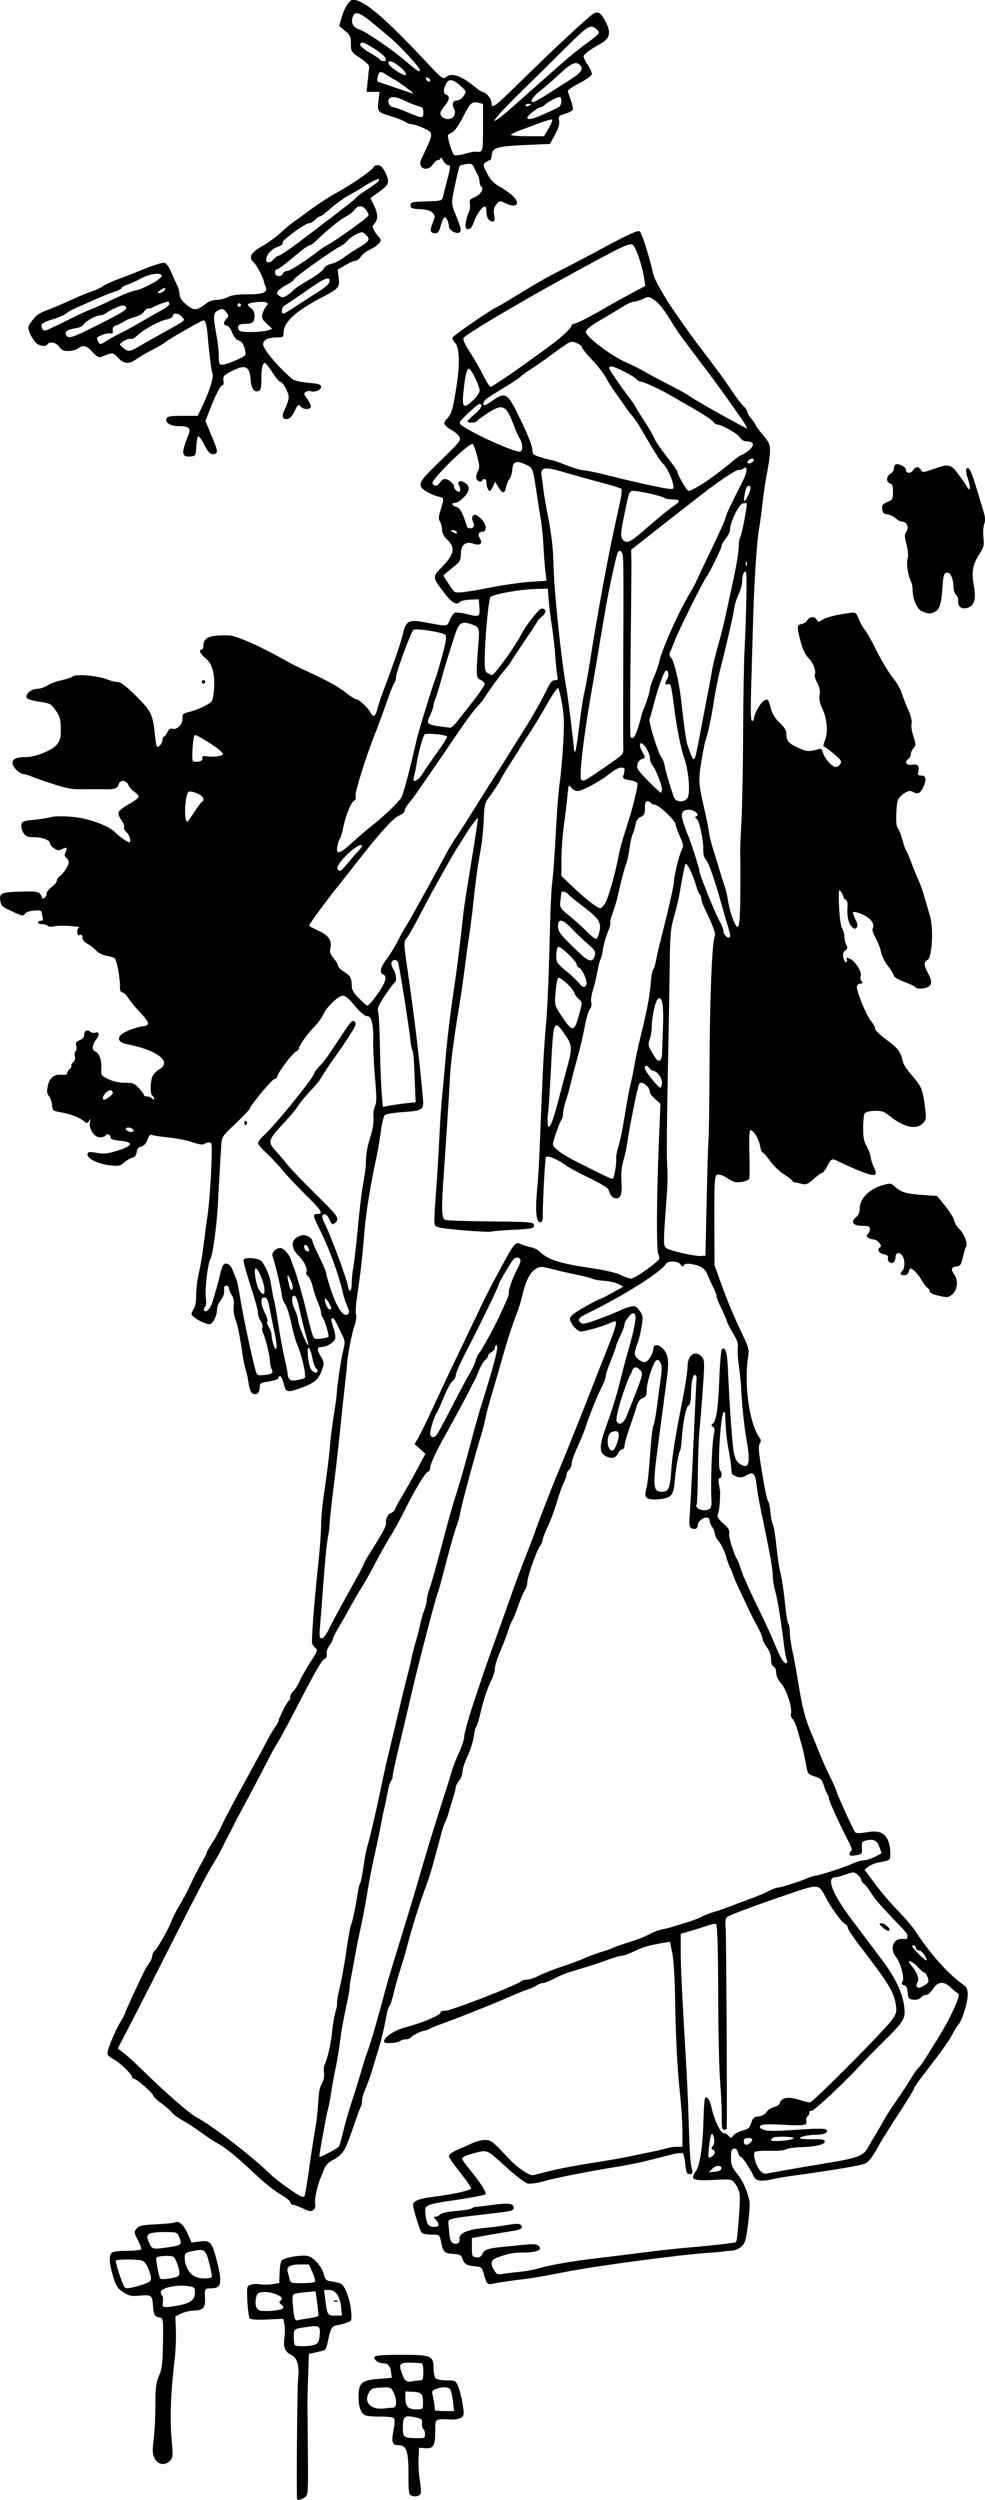 <?xml version="1.0" encoding="UTF-8" standalone="no"?>
<!-- Created with Inkscape (http://www.inkscape.org/) -->
<svg xmlns:inkscape="http://www.inkscape.org/namespaces/inkscape" xmlns:rdf="http://www.w3.org/1999/02/22-rdf-syntax-ns#" xmlns="http://www.w3.org/2000/svg" xmlns:cc="http://creativecommons.org/ns#" xmlns:dc="http://purl.org/dc/elements/1.1/" xmlns:sodipodi="http://sodipodi.sourceforge.net/DTD/sodipodi-0.dtd" xmlns:svg="http://www.w3.org/2000/svg" xmlns:ns1="http://sozi.baierouge.fr" id="svg4147" sodipodi:docname="_svgclean2.svg" viewBox="0 0 577.85 1466.1" version="1.0" inkscape:version="0.48.3.1 r9886" xmlns:xlink="http://www.w3.org/1999/xlink">
  <sodipodi:namedview id="namedview8" bordercolor="#666666" inkscape:pageshadow="2" guidetolerance="10" pagecolor="#ffffff" gridtolerance="10" inkscape:window-maximized="0" inkscape:zoom="0.22425739" objecttolerance="10" borderopacity="1" inkscape:current-layer="svg4147" inkscape:cx="372.04724" inkscape:cy="939.88455" inkscape:window-y="0" inkscape:window-x="0" inkscape:window-width="640" showgrid="false" inkscape:pageopacity="0" inkscape:window-height="480"/>
  <g id="layer1" transform="translate(-114.23 174.92)">
    <path id="path4261" style="fill:#000000" inkscape:connector-curvature="0" d="m288.52 1290.8c-0.447-2.253 0.065-65.943 0.564-70.25 0.911-7.858-0.361-12.627-3.814-14.301-3.862-1.872-4.973-4.584-4.194-10.246 0.369-2.68 0.364-6.265-0.01-7.968l-0.68-3.095-9.399 0.419c-6.184 0.276-9.704 0.038-10.29-0.695-0.49-0.613-1.091-5.092-1.335-9.955-0.428-8.523-0.36-8.873 1.881-9.725 1.279-0.486 3.66-0.617 5.293-0.29 1.632 0.326 4.895 0.303 7.25-0.051l4.283-0.645 0.179-6.103c0.099-3.357 0.673-6.596 1.276-7.2 1.781-1.781 12.122-3.463 15.506-2.522 3.614 1.006 8.069 6.278 9.288 10.994 0.77 2.978 1.346 3.446 4.813 3.917 2.166 0.294 4.551 0.915 5.301 1.379 2.303 1.426 5.17 9.197 5.735 15.548 0.525 5.896 0.472 6.061-2.28 7.125-1.55 0.599-4.236 1.326-5.97 1.616-3.255 0.544-3.68 1.391-5.821 11.59-0.322 1.536-1.135 2.945-1.806 3.132-0.671 0.186-2.933 0.73-5.025 1.207l-3.805 0.868-0.448 12.5c-0.247 6.875-0.433 14.525-0.414 17 0.019 2.475 0.133 15.448 0.254 28.828 0.207 23.064 0.118 24.402-1.722 25.75-1.675 1.226-4.457 1.934-4.608 1.172zm10.373-90.683c1.944-0.739 2.535-1.787 2.846-5.046 0.544-5.701-0.072-6.292-5.779-5.549-9.594 1.25-9.39 1.122-9.39 5.88 0 2.373 0.3 4.614 0.667 4.981 0.987 0.987 8.831 0.808 11.657-0.266zm-3.097-15.541c2.6-0.353 4.908-0.953 5.129-1.334 0.221-0.381-0.051-3.787-0.605-7.569l-1.008-6.877-5.803 0.526c-3.192 0.289-6.315 0.842-6.94 1.229-0.781 0.483-0.92 2.783-0.445 7.351 0.809 7.776 1.064 8.38 3.28 7.773 0.916-0.251 3.793-0.745 6.393-1.098zm18.569-6.305c-0.627-6.521-3.175-10.221-7.039-10.221h-3.014l0.685 5.25c1.253 9.606 1.339 9.75 5.809 9.75h4.019l-0.459-4.779zm-3.983-3.904c0.722-0.289 1.584-0.253 1.917 0.079 0.332 0.332-0.258 0.569-1.312 0.525-1.165-0.048-1.402-0.285-0.604-0.604zm-30.312 4.519c0.661-0.642 0.387-1.423-0.81-2.307-1.142-0.843-1.419-1.579-0.75-1.992 0.583-0.36 1.06-1.057 1.06-1.549 0-1.684-6.797-4.121-10.61-3.804-3.114 0.259-3.917 0.771-4.392 2.803-1.111 4.75-0.023 7.873 2.858 8.207 4.217 0.488 11.554-0.3 12.645-1.358zm18.933-15.727c0.303-0.49-0.367-2.965-1.488-5.5l-2.039-4.609h-5.331c-5.457 0-8.013 1.469-7.176 4.123 0.239 0.757 0.705 2.614 1.036 4.127 0.587 2.677 0.786 2.75 7.524 2.75 3.807 0 7.17-0.401 7.473-0.891zm55.924 125.13c-0.714-0.459-1.113-3.741-1.061-8.735 0.173-16.735-0.887-20.448-5.846-20.485-3.722-0.028-4.278-1.635-2.971-8.588 0.886-4.715 0.913-6.688 0.099-7.363-0.611-0.507-4.029-0.883-7.595-0.835-3.566 0.048-7.428-0.218-8.582-0.59-2.887-0.933-4.402-4.744-4.402-11.076 0-8.067 1.722-9.621 11.544-10.418l7.956-0.646-0.347-3c-0.443-3.833-1.833-5.5-4.584-5.5-2.867 0-6.067-2.385-5.162-3.848 0.485-0.784 5.404-1.152 15.43-1.152 17.798 0 19.163 0.56 19.163 7.857 0 2.609 0.54 5.283 1.2 5.943s3.579 1.2 6.487 1.2c5.131 0 5.331 0.107 6.801 3.623 0.833 1.993 1.988 6.593 2.568 10.223 0.948 5.931 0.871 6.735-0.751 7.93-0.993 0.732-3.605 1.264-5.805 1.184-10.04-0.367-9.5-0.742-9.5 6.605 0 8.727-1.057 10.589-5.805 10.221l-3.695-0.286-0.307 6.5c-0.169 3.575 0.174 9.264 0.76 12.641 0.587 3.378 0.789 6.865 0.45 7.75-0.638 1.661-4.036 2.135-6.047 0.843zm8.644-35.676c0-1.343-0.462-2.726-1.026-3.075-0.564-0.349-0.902-1.826-0.75-3.282 0.247-2.369-0.166-2.744-3.915-3.554-6.341-1.371-7.309-0.61-7.309 5.748 0 6.129 0.207 6.292 8.25 6.489 4.401 0.107 4.75-0.063 4.75-2.325zm16.372-19.309c-0.355-3.163-1.089-6.312-1.631-7-1.194-1.514-4.663-1.611-8.289-0.232-2.295 0.873-2.579 1.409-1.982 3.75 0.383 1.502 0.827 3.969 0.988 5.482s0.349 2.975 0.417 3.25c0.069 0.275 2.604 0.5 5.634 0.5h5.509l-0.645-5.75zm-35.122 3.761c2.261-0.014 2.368-4.915 0.199-9.109-1.48-2.862-1.808-2.985-7.217-2.7-4.956 0.261-5.854 0.634-7.166 2.98-3.192 5.705 1.172 10.236 8.934 9.274 1.925-0.239 4.287-0.439 5.25-0.445zm17.567-2.808c0.073-5.267-0.831-6.261-5.903-6.497l-4.413-0.206v3.928c0 4.93 1.613 6.572 6.454 6.572 3.736 0 3.812-0.074 3.863-3.797zm-1.692-13.203c1.583 0 1.875-0.778 1.875-5 0-3.287-0.428-5.03-1.25-5.086-12.449-0.86-13.486-0.396-11.604 5.188 1.735 5.151 2.857 6.147 6.173 5.484 1.612-0.322 3.775-0.586 4.806-0.586zm-155.69 45.882c-1.365-2.639-1.458-4.367-0.61-11.25 0.551-4.473 1-13.581 0.997-20.24-0.004-10.107 0.343-12.917 2.104-17.01 1.773-4.122 2.146-7.206 2.339-19.366 0.219-13.764 0.133-14.481-1.77-14.837-3.063-0.573-3.72-1.64-4.05-6.58-0.44-6.585-0.858-6.931-7.636-6.317-5.189 0.47-6.396 0.219-9.876-2.06-3.397-2.224-4.249-3.551-5.952-9.267-2.268-7.614-2.52-12.023-0.787-13.756 0.727-0.727 4.254-1.2 8.941-1.2 4.258 0 7.986-0.396 8.285-0.88 0.299-0.484-0.551-2.938-1.888-5.454-2.308-4.341-2.346-4.68-0.735-6.648 1.45-1.771 3.136-2.144 11.556-2.554 5.422-0.264 10.264-0.731 10.759-1.037 2.258-1.396 5.212 1.067 7.509 6.261l2.429 5.491 4.759-0.655c6.189-0.851 7.33 0.442 10.075 11.415 3.335 13.334 2.726 16.06-3.589 16.06-3.532 0-3.711 0.335-3.35 6.289 0.303 5.004-1.284 6.7-6.322 6.759-2.27 0.026-5.689 0.814-7.597 1.75l-3.47 1.702 0.287 8.5c0.158 4.675-0.175 12.325-0.741 17-2.361 19.522-2.884 34.951-1.634 48.258 0.728 7.747 0.615 8.987-0.981 10.75-2.84 3.138-7.125 2.606-9.054-1.125zm14.762-89.995c6.57-1.379 8.799-3.256 8.799-7.406 0-3.065-0.211-3.238-4.691-3.852-6.295-0.863-15.309 1.221-15.309 3.539 0 0.942 0.375 1.945 0.833 2.229 0.458 0.283 0.632 1.885 0.387 3.559-0.399 2.717-0.171 3.044 2.118 3.044 1.41 0 4.949-0.501 7.864-1.113zm-22.701-11.806c6.618-2.084 6.817-2.536 4.199-9.529-0.813-2.171-2.315-4.277-3.338-4.68-2.57-1.01-15.128-1.058-15.745-0.059-0.438 0.708 3.58 13.076 4.988 15.353 0.783 1.267 3.306 0.99 9.897-1.086zm20.75-4.736c2.178-0.597 2.221-3.128 0.141-8.325-1.567-3.917-1.732-4.02-6.441-4.02-2.658 0-5.124 0.471-5.48 1.048-0.581 0.941 1.131 10.293 2.239 12.233 0.409 0.715 5.257 0.239 9.54-0.935zm20.667 0.014c0.229-0.198-0.415-3.704-1.433-7.791-2.084-8.369-2.797-8.899-9.926-7.378-4.263 0.909-4.555 1.177-4.51 4.141 0.077 5.108 2.989 9.783 6.952 11.161 3.036 1.056 7.618 0.987 8.917-0.133zm-22.202-17.942c4.107-0.632 4.747-1.751 3.114-5.441-1.268-2.865-1.562-2.976-7.824-2.963-11.199 0.024-12.573 1.054-9.453 7.089 1.667 3.223 1.725 3.228 14.162 1.314zm183.65 21.422c-0.475-0.734-1.332-3.136-1.905-5.337-0.892-3.424-1.469-4.042-4-4.276-5.915-0.548-7.262-1.225-8.286-4.162-0.917-2.63-1.538-2.982-5.747-3.256-5.138-0.335-5.729-0.946-7.077-7.308-0.843-3.979-0.873-4-5.544-4-2.583 0-5.128-0.45-5.656-1-1.157-1.205-5.147-13.984-5.147-16.484 0-2.105 3.553-3.627 10.5-4.498 13.319-1.67 23.5-3.904 23.5-5.154 0-0.722-2.925-4.935-6.5-9.363s-6.5-8.74-6.5-9.582c0-0.879 2.023-2.382 4.75-3.529 2.612-1.099 6.599-2.874 8.86-3.944s5.669-1.945 7.574-1.945c3.506 0 4.488 0.762 13.662 10.605 5.154 5.529 12.485 10.571 14.641 10.068 1.107-0.258 5.613-1.403 10.013-2.545 4.4-1.142 15.425-3.235 24.5-4.651 9.075-1.416 19.65-3.27 23.5-4.12 3.85-0.85 9.025-1.93 11.5-2.399 2.475-0.469 6.072-1.327 7.993-1.905s4.959-1.052 6.75-1.052h3.257v-9.048c0-4.976-0.645-14.989-1.434-22.25-1.592-14.652-2.513-33.09-2.947-59.001-0.159-9.461-0.881-20.064-1.606-23.562l-1.317-6.361-3.598 0.59c-8.413 1.381-12.295 2.494-17.392 4.988-2.973 1.454-6.266 2.644-7.319 2.644-1.053 0-4.383 0.932-7.4 2.071-5.105 1.927-12.072 4.174-22.986 7.413-2.475 0.735-6.661 2.501-9.303 3.926-2.642 1.425-5.579 2.591-6.527 2.591-0.949 0-2.612 0.614-3.697 1.365s-3.098 1.693-4.473 2.094-5.65 2.09-9.5 3.753c-10.494 4.533-10.025 4.34-24.5 10.111-7.425 2.961-15.231 5.948-17.347 6.639-2.116 0.691-5.041 1.879-6.5 2.64s-3.147 1.387-3.75 1.391c-1.53 0.01-7.242 2.935-7.943 4.069-0.318 0.515-1.587 0.937-2.82 0.937-1.232 0-2.668 0.412-3.191 0.916-0.867 0.836-5.112 1.452-8.2 1.19-2.488-0.211-1.165-2.896 2.68-5.441 2.162-1.431 6.099-3.135 8.75-3.789 8.424-2.076 20.32-6.992 20.32-8.397 0-0.829 1.085-1.315 2.828-1.265 3.354 0.095 42.002-14.922 44.622-17.338 0.522-0.482 2.031-0.876 3.353-0.876s4.494-1.07 7.05-2.378 8.472-3.632 13.147-5.164c4.675-1.532 10.75-3.792 13.5-5.022s7.3-2.913 10.111-3.74c2.811-0.828 5.961-1.951 7-2.497s5.264-2.022 9.389-3.28c4.125-1.258 9.3-3.286 11.5-4.505s5.575-2.514 7.5-2.877 4.625-1.036 6-1.495 5.2-1.63 8.5-2.603 7.35-2.516 9-3.43 4.8-2.149 7-2.745 6.475-2.057 9.5-3.248c3.025-1.191 8.425-3.218 12-4.504 3.575-1.286 8.283-3.277 10.461-4.425 2.179-1.147 4.654-2.081 5.5-2.076 1.689 0.011 12.701-3.509 17.69-5.655 1.733-0.745 3.709-1.355 4.39-1.355 1.896 0 16.918-4.882 21.735-7.063 2.352-1.065 5.376-1.937 6.719-1.937 1.343 0 4.223-0.928 6.399-2.062l3.957-2.062-1.271-3.688c-1.341-3.889-3.558-4.912-8.151-3.759-2.012 0.505-2.334 1.149-2.148 4.291 0.21 3.546 0.065 3.723-3.531 4.331-2.715 0.459-3.75 0.28-3.75-0.649 0-0.706 0.449-1.561 0.997-1.9 0.614-0.379 0.253-2.036-0.938-4.309-5.084-9.702-12.059-24.891-12.059-26.261 0-0.842-0.372-1.959-0.826-2.482s-1.419-2.84-2.144-5.15c-1.139-3.631-1.874-4.376-5.424-5.5-4.012-1.27-4.13-1.439-5.149-7.3-0.573-3.3-1.615-8.025-2.315-10.5s-1.926-6.814-2.725-9.642c-0.798-2.828-2.072-5.657-2.831-6.287-0.759-0.63-1.162-1.978-0.896-2.995 0.888-3.396-2.581-14.188-5.704-17.745-1.894-2.157-2.986-4.497-2.986-6.398 0-1.741-0.628-3.238-1.5-3.572-0.959-0.368-1.5-1.909-1.5-4.274 0-2.375-0.895-4.911-2.5-7.087-1.375-1.864-2.5-4.108-2.5-4.988 0-0.88-1.327-4.055-2.95-7.056s-3.486-6.581-4.141-7.956c-7.458-15.646-9.835-20.881-10.44-23-0.393-1.375-1.055-2.95-1.471-3.5-0.416-0.55-1.49-3.558-2.386-6.684-0.896-3.126-2.75-7.016-4.121-8.644s-2.506-3.796-2.523-4.816-0.693-2.729-1.5-3.797c-0.808-1.068-1.468-2.755-1.468-3.75 0-1.12-0.735-1.809-1.929-1.809-2.236 0-5.071 2.523-5.071 4.512 0 1.866-1.469 2.629-3.535 1.836-1.515-0.581-1.641-1.721-1.072-9.753 0.354-5.002 1.09-18.77 1.636-30.595 1.911-41.435 2.108-45.515 2.289-47.392 0.1-1.041-0.318-2.07-0.93-2.288-1.291-0.458-2.36 4.972-2.376 12.07-0.007 3.275-0.528 5.268-1.578 6.035-1.518 1.11-3.186 9.926-3.929 20.773-0.177 2.584-0.593 5.137-0.924 5.673-0.932 1.508-2.514 10.65-3.113 17.993-0.662 8.119-2.114 9.753-9.226 10.38-7.29 0.643-9.031-0.728-7.457-5.876 0.651-2.127 1.635-10.954 2.188-19.614 0.553-8.66 1.424-16.535 1.937-17.5 0.512-0.965 1.445-5.804 2.072-10.754 0.627-4.95 1.629-12.394 2.226-16.542 0.829-5.76 0.798-8.079-0.131-9.815-0.949-1.772-1.517-2.023-2.582-1.139-1.864 1.547-5.495 13.097-5.495 17.479 0 2.826-0.489 3.752-2.358 4.462-1.545 0.588-2.737 2.217-3.457 4.725-0.604 2.106-2.449 7.654-4.099 12.329-1.65 4.675-3.02 9.512-3.043 10.75s-0.645 2.25-1.382 2.25c-0.737 0-1.852 1.125-2.479 2.5-1.326 2.91-4.598 3.298-7.959 0.943-3.053-2.139-2.846-6.092 0.861-16.443 4.175-11.659 6.427-19.01 8.883-29 1.149-4.675 2.934-11.425 3.965-15 4.022-13.942 5.342-21.127 4.104-22.344-0.893-0.878-1.76-0.482-3.606 1.65-1.337 1.543-2.435 3.568-2.44 4.5-0.005 0.932-1.116 3.944-2.469 6.694-1.353 2.75-2.474 5.501-2.491 6.112-0.017 0.612-1.381 4.386-3.031 8.387s-3 8.117-3 9.145-1.107 4.004-2.46 6.612c-2.523 4.866-7.237 16.631-9.513 23.743-0.704 2.2-2.798 7.272-4.654 11.272s-3.374 8.332-3.374 9.628-0.675 2.916-1.5 3.6c-0.825 0.685-1.503 1.977-1.506 2.872-0.003 0.895-0.718 2.978-1.589 4.628-0.871 1.65-2.662 6.699-3.981 11.219-1.319 4.521-3.754 11.089-5.411 14.597-1.657 3.508-3.013 7.021-3.013 7.808 0 0.787-0.727 2.468-1.615 3.736-2.188 3.125-7.385 18.013-7.385 21.159 0 1.395-0.644 3.455-1.431 4.578-0.787 1.123-2.579 5.331-3.984 9.351s-2.944 7.813-3.421 8.43c-0.477 0.617-1.669 3.597-2.649 6.622-0.98 3.025-3.071 8.461-4.648 12.08-1.577 3.619-2.867 7.833-2.867 9.364 0 1.531-0.829 4.42-1.841 6.42-2.511 4.958-4.992 12.378-6.686 19.999-0.778 3.5-1.827 6.875-2.332 7.5-0.504 0.625-1.229 3.464-1.612 6.309-0.382 2.845-2.008 7.948-3.612 11.34-1.604 3.392-2.917 7.417-2.917 8.943 0 1.526-0.9 3.92-2 5.318-1.1 1.398-1.998 3.147-1.995 3.885 0.003 0.738-0.641 3.367-1.431 5.842-0.79 2.475-1.998 6.525-2.685 9-0.687 2.475-1.601 4.976-2.032 5.557-0.43 0.582-1.498 3.732-2.372 7-0.874 3.268-2.674 9.993-4 14.943-1.326 4.95-3.34 11.475-4.476 14.5-4.272 11.378-8.765 25.699-11.764 37.5-0.559 2.2-2.239 7.825-3.732 12.5-1.494 4.675-3.289 11.086-3.99 14.248-0.701 3.161-1.724 6.311-2.274 7-0.549 0.689-1.253 2.602-1.564 4.252-1.802 9.563-2.993 14.697-4.755 20.5-1.086 3.575-2.713 8.975-3.616 12-1.535 5.141-2.278 7.196-5.174 14.297-0.627 1.538-1.141 3.826-1.141 5.083 0 1.257-0.251 2.537-0.557 2.843s-2.525 6.34-4.931 13.408c-4.493 13.203-5.629 14.907-12.385 18.576-1.73 0.94-3.601 2.965-4.157 4.5-0.556 1.535-1.425 3.691-1.929 4.791-2.015 4.392-4.054 13.601-3.5 15.808 0.38 1.515 0.015 2.816-1.035 3.687-1.379 1.145-2.292 1.021-6.091-0.824-2.458-1.194-5.131-2.171-5.942-2.171-0.81 0-1.473-0.632-1.473-1.405s-2.574-2.857-5.72-4.633-9.59-6.881-14.319-11.346c-11.24-10.61-17.623-15.864-22.494-18.514-2.181-1.187-6.666-4.151-9.966-6.586-3.3-2.436-8.093-5.559-10.651-6.94-2.558-1.381-5.483-3.551-6.5-4.822s-3.755-3.649-6.084-5.283c-2.33-1.635-4.478-3.698-4.774-4.586-0.633-1.897-9.861-9.886-11.419-9.886-0.589 0-1.071-0.503-1.071-1.117 0-1.546-7.261-8.449-10.825-10.292-1.613-0.834-3.154-2.096-3.424-2.804-0.601-1.574 3.801-12.622 7.52-18.875 1.501-2.523 2.729-4.888 2.729-5.254 0-0.579 5.643-12.925 10.814-23.658 0.927-1.925 2.474-4.573 3.436-5.885 0.963-1.312 1.75-3.169 1.75-4.128s0.656-2.287 1.457-2.952c1.678-1.392 8.912-14.345 10.04-17.977 0.417-1.343 2.394-5.168 4.393-8.5s4.976-8.983 6.615-12.558c1.639-3.575 4.446-9.051 6.237-12.168 1.791-3.118 3.259-6.043 3.261-6.5 0.002-0.457 1.361-2.857 3.02-5.332s4.149-6.975 5.534-10 2.952-6.175 3.482-7c0.53-0.825 1.362-2.4 1.848-3.5s4.615-8.75 9.177-17 9.675-17.707 11.364-21.016c1.689-3.308 4.084-7.428 5.321-9.154s2.25-3.476 2.25-3.888c0-1.384 4.993-11.32 6.002-11.943 0.549-0.339 0.998-1.421 0.998-2.403s0.838-2.544 1.861-3.471c1.024-0.926 2.682-3.584 3.685-5.905s3.841-7.321 6.308-11.11c3.813-5.858 4.263-7.056 3.003-8-0.815-0.611-1.734-1.786-2.043-2.612-0.601-1.607 1.038-23.127 3.608-47.378 0.867-8.184 1.586-18.084 1.596-22 0.011-3.916 0.686-11.621 1.502-17.121 1.999-13.486 3.401-24.86 3.884-31.5 0.22-3.025 1.155-10.225 2.079-16 0.923-5.775 1.713-11.625 1.755-13 0.131-4.312 2.542-20.281 3.833-25.388 1.112-4.399 1.031-5.3-0.812-9-1.126-2.261-2.621-5.349-3.322-6.862-1.317-2.841-2.97-3.698-2.893-1.5 0.024 0.688 0.652 2.955 1.396 5.04 0.744 2.084 1.117 4.69 0.829 5.79-0.584 2.231-5.075 4.92-8.219 4.92-2.581 0-2.589 1.603-0.027 5.805 1.799 2.951 1.877 3.701 0.729 7-2.275 6.537-4.433 8.354-13.792 11.613-6.851 2.385-7.58 2.145-8.855-2.918-0.623-2.475-1.577-4.5-2.119-4.5-0.542 0-0.986 0.42-0.986 0.933 0 1.022-1.561 1.566-7.25 2.525-3.307 0.558-3.75 0.969-3.75 3.48 0 3.16-2.45 4.763-4.578 2.997-0.728-0.604-1.605-3.2-1.947-5.767-0.343-2.567-1.077-6.018-1.633-7.668-0.555-1.65-1.405-5.7-1.888-9-1.724-11.778-2.795-17.056-4.245-20.925-0.84-2.241-1.253-5.557-0.961-7.729 0.343-2.555-0.025-4.62-1.119-6.29-0.896-1.367-1.629-3.177-1.629-4.021 0-0.844-0.709-1.535-1.575-1.535-1.13 0-1.492 0.795-1.28 2.813 0.183 1.747-0.546 3.882-1.925 5.635-1.221 1.552-2.22 3.819-2.22 5.038 0 3.778-2.077 8.404-4.056 9.032-2.163 0.686-10.944-4.04-10.944-5.89 0-0.65 0.629-2.08 1.397-3.178 0.836-1.194 1.377-4.396 1.347-7.973-0.028-3.288 0.685-9.127 1.584-12.977 0.899-3.85 2.097-10.825 2.664-15.5 0.566-4.675 1.662-12.898 2.435-18.273 0.773-5.375 1.717-17.188 2.098-26.25 0.663-15.789 0.613-16.477-1.216-16.477-1.05 0-2.336 0.427-2.859 0.949-0.599 0.599-3.165 0.198-6.95-1.086-3.3-1.119-9.6-2.374-14-2.789-4.4-0.415-8.693-1.063-9.54-1.441-1.128-0.502-1.871 0.23-2.778 2.739-0.806 2.228-2.079 3.636-3.644 4.029-1.688 0.424-2.5 1.422-2.722 3.343-0.208 1.8-1.002 2.869-2.316 3.119-1.1 0.209-3.301 1.475-4.891 2.813-2.59 2.18-3.475 2.362-8.5 1.75-8.602-1.048-15.171-5.03-12.577-7.624 0.292-0.292 2.655-0.131 5.25 0.36 3.849 0.727 6.054 0.472 11.973-1.385 9.031-2.834 9.5-5.024 1.237-5.776-3.836-0.349-5.491-0.927-5.491-1.917 0-1.761-2.087-2.56-2.967-1.136-0.358 0.579-1.872 1.053-3.364 1.053-3.349 0-6.745-5.428-5.721-9.145 0.57-2.07 0.51-2.134-0.49-0.532-1.002 1.604-1.337 1.65-2.798 0.378-2.513-2.189-8.086-4.364-13.659-5.332-4.789-0.832-5.014-1.016-5.328-4.368-0.18-1.925-1.002-4.248-1.826-5.163-1.159-1.286-1.304-2.641-0.643-5.985 0.962-4.865 3.938-7.146 8.547-6.553 1.674 0.216 2.75-0.117 2.75-0.85 0-0.662 0.67-1.76 1.489-2.44 0.819-0.68 1.274-1.584 1.011-2.009-0.263-0.425 0.221-1.353 1.075-2.062 0.965-0.801 1.338-2.147 0.985-3.552-0.312-1.245-0.115-2.543 0.439-2.885 0.554-0.342 0.734-1.713 0.399-3.046-0.494-1.967-0.118-2.61 1.996-3.414 1.587-0.603 2.605-1.758 2.605-2.956 0-2.568 1.713-3.567 3.531-2.058 0.794 0.659 2.11 0.942 2.924 0.63 2.471-0.948 2.8 1.205 0.61 3.989-2.459 3.126-2.672 6.185-0.488 7.023 2.283 0.876 3.815 5.208 3.52 9.955-0.246 3.966-0.089 4.203 4.139 6.25 2.783 1.347 6.333 2.128 9.678 2.128 4.621 0 5.647 0.389 8.184 3.106 1.596 1.708 2.901 3.508 2.901 4 0 0.492 0.81 0.894 1.8 0.894s2.34 0.54 3 1.2c0.864 0.864 1.2 0.881 1.2 0.059 0-0.628-0.45-1.419-1-1.759-1.286-0.795-1.292-7.601-0.009-10.976 0.545-1.433 2.342-3.375 3.994-4.315 7.826-4.453-0.786-11.27-18.712-14.812-4.602-0.909-6.018-2.915-3.793-5.374 1.73-1.912 8.714-4.623 13.442-5.218 3.884-0.489 3.473-2.158-1.945-7.905-2.8-2.97-6.002-6.862-7.115-8.649s-2.67-3.25-3.459-3.25c-0.918 0-1.405-0.991-1.354-2.75 0.156-5.352-1.908-16.545-3.199-17.343-0.72-0.445-2.957-1.087-4.97-1.427-2.014-0.34-4.723-1.755-6.02-3.144-1.298-1.389-3.597-3.169-5.109-3.956-1.661-0.864-2.75-2.255-2.75-3.512 0-1.439-0.463-1.904-1.5-1.506-1.084 0.416-1.5-0.11-1.5-1.893 0-1.358 0.562-2.546 1.25-2.641s-1.675-0.434-5.25-0.753c-3.575-0.319-7.832-0.246-9.46 0.163-1.688 0.424-3.385 0.317-3.95-0.247-0.545-0.545-2.025-0.99-3.29-0.99s-2.3-0.45-2.3-1 0.727-1 1.617-1c1.188 0 1.457-0.596 1.014-2.25-0.332-1.238-0.609-2.587-0.617-3-0.029-1.596-8.288-0.758-9.55 0.969-1.176 1.608-1.604 1.562-6.61-0.703-7.152-3.236-7.565-3.599-8.079-7.102-0.604-4.117 0.901-4.717 12.599-5.029 9.769-0.26 10.681 0.01 11.92 3.542 0.521 1.484 2.707-0.373 2.707-2.298 0-0.964 1.35-2.751 3-3.971s3-2.854 3-3.631c0-0.777 0.795-2.001 1.767-2.72 2.25-1.663 5.233-6.309 5.233-8.149 0-0.777-0.666-1.965-1.479-2.64-1.127-0.935-1.226-1.699-0.419-3.208 1.38-2.578 0.602-3.257-2.083-1.819-1.713 0.917-2.65 0.826-4.586-0.442-1.338-0.877-2.433-2.187-2.433-2.911 0-1.933-4.462-3.638-9.524-3.638-3.594 0-4.732-0.461-6.03-2.442-0.88-1.343-1.453-3.481-1.273-4.75 0.295-2.08 1.017-2.375 7.327-2.993 3.85-0.377 8.361-1.104 10.025-1.616 1.731-0.533 6.946-0.606 12.189-0.172 9.843 0.815 21.739 5.139 25.793 9.375 2.029 2.12 6.973 5.597 7.958 5.597 1.404 0 0.297-4.144-1.571-5.885-1.159-1.079-1.813-2.437-1.454-3.018 0.359-0.58-0.312-2.359-1.491-3.954-1.179-1.594-1.987-3.69-1.796-4.657 0.191-0.967 2.934-3.158 6.097-4.868s5.75-3.663 5.75-4.341c0-0.678-1.166-1.996-2.591-2.93s-2.989-2.744-3.475-4.023c-1.106-2.909-4.905-3.151-5.635-0.358-0.617 2.359-2.716 3.136-7.916 2.931-2.135-0.084-7.664-0.088-12.286-0.008-6.952 0.12-10.062-0.394-18-2.976-5.278-1.717-11.074-3.75-12.88-4.518-1.806-0.768-3.883-1.396-4.615-1.396-2.421 0-6.601-4.088-6.601-6.456 0-2.568 2.164-3.508 8.128-3.53 5.469-0.021 15.376-4.114 17.986-7.431 1.833-2.33 2.245-4.08 2.196-9.318-0.051-5.455-0.511-7.09-2.98-10.603-2.757-3.922-3.301-4.209-9.796-5.158-4.018-0.587-7.056-1.548-7.308-2.312-0.72-2.187 2.851-5.192 6.179-5.199 1.702-0.004 4.442-0.894 6.088-1.98 1.646-1.085 5.3-2.452 8.118-3.037 2.819-0.585 5.9-1.63 6.846-2.322 2.079-1.52 15.092-0.287 20.409 1.935 1.857 0.776 4.501 1.411 5.874 1.411 1.793 0 4.831 2.329 10.774 8.259 8.984 8.964 9.776 10.613 11.032 22.991 0.377 3.712 0.993 6.75 1.369 6.75 1.312 0 3.083-2.414 3.083-4.2 0-0.99 0.378-1.8 0.839-1.8 0.462 0 1.365-1.154 2.008-2.565 0.798-1.752 1.721-2.399 2.91-2.042 2.727 0.818 6.187-2.671 5.947-5.996-0.189-2.622 0.182-2.953 4.536-4.046 2.608-0.655 6.658-2.246 9-3.535 4.124-2.27 4.278-2.534 4.857-8.33 0.933-9.34-0.732-16.108-4.752-19.316-3.232-2.579-4.407-5.17-2.346-5.17 0.55 0 1-1.093 1-2.429 0-4.75 3.734-6.218 15.007-5.9 4.602 0.13 20.028 7.106 35.993 16.279 0.825 0.474 4.65 2.328 8.5 4.12 13.912 6.476 19.085 9.311 23.881 13.087 2.684 2.113 5.416 3.842 6.07 3.842 1.589 0 6.967 4.937 8.441 7.75 1.741 3.322 2.9 2.761 4.129-2 0.603-2.337 2.626-8.3 4.494-13.25 6.022-15.957 9.39-25.876 10.65-31.361 1.605-6.989 3.416-7.881 12.566-6.189 14.061 2.601 13.105 2.69 14.807-1.383 0.84-2.009 2.199-3.911 3.02-4.227 0.822-0.315 4.213 0.112 7.536 0.949 6.877 1.732 7.249 1.459 6.724-4.934l-0.317-3.855-4.872 0.172c-2.68 0.095-5.357 0.657-5.95 1.25-2.209 2.209-4.681 0.92-8.966-4.672-7.719-10.076-7.678-9.556-1.289-16.254 6.794-7.123 7.416-10.86 2.577-15.496-1.948-1.866-3-3.865-3-5.701 0-1.555-0.535-3.682-1.188-4.729-0.906-1.452-0.915-2.81-0.035-5.736 2.536-8.435 2.547-8.217-0.47-8.943-4.362-1.049-9.998-4.144-10.652-5.849-1.053-2.743 0.548-4.857 12.186-16.091 10.544-10.178 11.353-11.221 10.273-13.24-0.645-1.205-2.43-2.841-3.966-3.636-1.536-0.794-3.389-2.162-4.117-3.04-1.122-1.352-0.993-1.948 0.847-3.906 2.703-2.877 3.526-5.725 5.662-19.598 1.96-12.727 1.64-22.073-0.85-24.824-0.929-1.026-1.689-2.408-1.689-3.071 0-0.988 23.099-16.888 26.5-18.241 0.55-0.219 3.475-1.904 6.5-3.744 3.025-1.841 9.1-5.531 13.5-8.201s11.825-6.777 16.5-9.126c4.675-2.35 16.795-8.73 26.933-14.178 13.644-7.332 18.825-9.659 19.941-8.954 1.27 0.801 5.381 13.649 7.939 24.808 0.627 2.734 2.515 6.401 7.793 15.136 3.43 5.551 14.67 21.598 20.32 28.884 7.917 10.207 14.264 18.907 18.846 25.833 2.183 3.3 4.924 6.857 6.091 7.905 1.167 1.048 2.122 2.476 2.122 3.173 0 0.698 1.125 2.605 2.5 4.239s2.5 3.294 2.5 3.688c0 0.394 1.913 3.002 4.25 5.795 3.8 4.541 4.234 5.588 4.099 9.896-0.083 2.65-0.829 8.077-1.657 12.061-0.828 3.983-2.038 11.967-2.688 17.742s-1.58 12.75-2.066 15.5c-1.262 7.141-2.852 31.098-3.418 51.5-0.267 9.625-0.775 27.288-1.128 39.25-0.468 15.832-0.336 21.75 0.483 21.75 0.619 0 1.126-0.693 1.126-1.54 0-2.535 3.865-9.317 5.943-10.429 2.267-1.213 2.471-0.963 4.061 4.969 0.804 2.997 2.507 5.701 5.101 8.096 2.584 2.386 3.895 4.462 3.895 6.168 0 4.383 1.051 5.701 6.666 8.357 5.226 2.472 6.528 2.556 12.468 0.8 1.111-0.328 1.831 0.302 2.25 1.97 0.836 3.333 5.411 8.608 7.465 8.608 0.919 0 2.176-0.809 2.793-1.798 0.957-1.533 0.389-2.417-3.862-6-2.742-2.311-5.366-4.202-5.831-4.202s-0.145-1.679 0.713-3.732c1.933-4.627 1.167-12.909-1.754-18.953-1.392-2.881-1.835-5.217-1.421-7.5 0.419-2.306-0.011-4.502-1.41-7.213-1.107-2.144-1.768-4.292-1.47-4.774 1.081-1.749-0.831-6.899-3.582-9.65-1.8-1.8-3.438-5.135-4.542-9.247-2.441-9.093-2.405-10.371 0.306-10.756 1.258-0.178 2.829-1.191 3.49-2.25 1.466-2.347 4.298-2.505 5.527-0.308 0.827 1.478 1.114 1.481 3.313 0.04 2.288-1.499 7.961-2.916 16.053-4.01 3.53-0.477 3.736-0.336 5.33 3.678 0.912 2.296 2.484 5.074 3.494 6.174s4.173 6.725 7.029 12.5 6.998 12.669 9.203 15.321c2.206 2.651 4.591 6.701 5.301 9s2.459 6.787 3.888 9.975c1.653 3.688 2.379 6.671 1.994 8.202-0.332 1.323 0.16 4.705 1.093 7.515 1.557 4.686 1.565 5.255 0.096 6.877-0.88 0.973-1.6 2.583-1.6 3.579 0 0.996-0.744 2.355-1.653 3.02-2.432 1.779-0.688 3.83 2.684 3.156 3.096-0.619 4.189 0.799 3.284 4.26-0.431 1.648-0.089 2.096 1.6 2.096 2.921 0 3.435 1.92 1.654 6.182-1.632 3.906-3.474 5.124-5.659 3.741-2.288-1.449-4.235-1.013-7.223 1.616-2.544 2.238-2.85 3.216-3.192 10.204-0.261 5.341 0.02 8.197 0.912 9.243 0.709 0.833 1.878 3.764 2.597 6.514 0.719 2.75 1.646 5.45 2.061 6 0.414 0.55 1.953 4.15 3.419 8 1.466 3.85 3.39 8.575 4.276 10.5 1.483 3.224 2.532 6.534 6.531 20.596 2.111 7.426 1.179 24.084-1.427 25.478-2.38 1.274-2.348 3.025 0.138 7.665 2.512 4.686 2.53 6.907 0.066 8.226-2.429 1.3-6.757 1.344-7.54 0.077-0.326-0.527-3.277-1.937-6.559-3.134-3.282-1.197-5.967-2.756-5.967-3.465 0-0.709-1.549-3.319-3.442-5.799-1.893-2.48-3.743-6.227-4.112-8.327-0.368-2.099-1.767-5.736-3.108-8.081-1.341-2.345-2.149-4.733-1.794-5.307 1.472-2.382-0.661-5.939-4.747-7.913-4.154-2.007-6.797-2.558-6.797-1.417 0 0.329 0.739 2.156 1.642 4.058 1.285 2.708 1.378 3.718 0.429 4.651-0.942 0.925-1.644 0.664-3.142-1.169-1.809-2.214-2.526-6.481-2.023-12.042 0.12-1.321-0.373-2.768-1.095-3.213-0.721-0.446-1.324-1.165-1.338-1.597-0.044-1.329-2.405-4.852-2.537-3.787-0.653 5.252 0.476 20.251 1.651 21.928 0.777 1.109 1.413 3.296 1.413 4.86 0 1.564 0.507 3.791 1.127 4.948 0.912 1.705 0.799 2.344-0.595 3.364-1.291 0.944-1.552 2.029-1.045 4.338 0.372 1.694 1.097 2.819 1.611 2.501 0.514-0.318 0.676-0.997 0.36-1.509-1.185-1.918 2.275-0.842 4.243 1.319 2.983 3.275 4.539 6.684 3.859 8.455-0.327 0.852-0.081 2.167 0.545 2.922 0.888 1.07 0.775 1.373-0.514 1.373-0.91 0-1.904 0.651-2.209 1.447-0.742 1.933 5.38 17.116 8.301 20.587 1.275 1.515 2.317 3.484 2.317 4.375 0 0.892 3.105 3.886 6.899 6.655 6.545 4.776 8.188 7.016 9.487 12.935 0.302 1.375 2.581 4.814 5.065 7.643 6.019 6.853 6.684 8.573 8.13 21.016 0.509 4.382 0.285 5.475-1.491 7.25-4.047 4.047-11.13 2.461-19.698-4.41-3.126-2.506-4.557-2.974-8.7-2.844-2.912 0.091-5.31 0.711-5.81 1.5-0.469 0.739-0.859 4.581-0.867 8.537-0.012 5.456 0.476 8.025 2.018 10.639 1.118 1.896 2.204 4.792 2.412 6.436 0.208 1.645 1.031 4.282 1.829 5.861 2.258 4.468 1.349 5.468-3.586 3.946-3.769-1.163-13.411-5.284-17.925-7.661-2.863-1.508-3.63-1.097-5.764 3.086-1.122 2.2-2.48 4-3.017 4-0.537 0-2.763 1.614-4.947 3.587-3.503 3.165-4.356 3.495-7.253 2.807-1.806-0.429-3.637-0.806-4.069-0.837-0.433-0.031-1.108-0.552-1.5-1.157-0.392-0.605-2.635-2.304-4.983-3.775-2.348-1.471-5.878-4.913-7.844-7.649s-3.942-4.975-4.393-4.975c-0.45 0-1.12-1.787-1.489-3.971-0.675-3.998-3.812-9.029-5.629-9.029-0.609 0-0.833 5.01-0.592 13.25 0.213 7.287 0.198 13.983-0.034 14.88-0.27 1.048-1.909 1.833-4.585 2.198-3.372 0.46-4.841 0.102-7.719-1.88-1.955-1.347-4.542-2.448-5.75-2.448-2.504 0-2.57 0.951-2.433 35.327l0.071 17.827 3.647 10.173c3.882 10.83 7.576 19.623 13.247 31.535 3.155 6.626 3.431 7.875 2.761 12.5-2.382 16.456 0.816 38.738 6.729 46.885 0.955 1.315 0.99 2.19 0.145 3.544-0.851 1.362-0.67 4.572 0.747 13.253 2.375 14.555 3.361 19.291 4.348 20.888 0.434 0.703 0.965 3.521 1.179 6.263 0.214 2.742 0.84 5.827 1.39 6.855 0.55 1.028 1.484 6.725 2.076 12.66 0.592 5.935 1.712 13.253 2.49 16.263 0.778 3.01 1.922 10.66 2.542 17 0.62 6.34 1.519 11.955 1.997 12.478 0.478 0.522 0.869 2.773 0.869 5s0.699 7.2 1.554 11.05 2.197 11.05 2.983 16c2.757 17.356 4.576 24.318 8.885 34 0.734 1.65 2.573 6.15 4.087 10 1.513 3.85 4.22 9.925 6.016 13.5s3.583 7.625 3.972 9c0.667 2.356 8.535 19.749 10.404 23 0.89 1.548 1.357 1.569 9.331 0.424 7.763-1.115 11.747 3.375 11.764 13.259 0.006 3.35-0.356 3.597-6.994 4.752-1.925 0.335-4.547 1.414-5.826 2.399l-2.326 1.79 6.223 8.439c3.423 4.641 9.357 11.589 13.186 15.439 3.83 3.85 8.599 9.475 10.599 12.5 9.181 13.892 19.278 25.078 28.405 31.471 1.515 1.061 2.106 2.559 2.123 5.379 0.027 4.676-3.129 14.855-5.473 17.65-0.922 1.1-2.464 3.575-3.426 5.5-1.886 3.775-7.057 11.026-16.514 23.16-3.284 4.213-5.971 7.999-5.971 8.412 0 0.839-3.613 6.747-11.881 19.427-3.048 4.675-6.685 10.531-8.081 13.013-4.872 8.663-6.532 10.891-8.927 11.982-2.588 1.179-19.224 3.989-41.611 7.029-4.4 0.597-9.8 1.5-12 2.007-7.481 1.722-10.463 1.272-11.81-1.781-1.86-4.215-6.609-11.25-7.594-11.25-0.483 0-1.169-1.155-1.523-2.566-0.431-1.718-1.211-2.457-2.358-2.236-1.337 0.258-1.72 1.413-1.743 5.257-0.024 4.213 0.52 5.62 3.753 9.711 3.454 4.369 5.613 9.171 7.125 15.846 0.313 1.381-0.074 7.456-0.86 13.5-1.253 9.635-1.748 11.266-4.015 13.239-1.422 1.238-3.798 2.288-5.28 2.333-1.482 0.046-3.819 0.265-5.194 0.487s-5.2 0.566-8.5 0.765c-15.816 0.951-66.104 7.65-84 11.189-11.173 2.21-19.728 3.711-23.5 4.125-6.892 0.755-17.538 2.343-19.637 2.929-1.268 0.354-2.488 0.053-3-0.739zm18.358-6.395c3.729-0.34 8.804-1.231 11.279-1.98 6.529-1.976 20.798-4.497 34-6.007 6.325-0.724 18.475-2.225 27-3.336 8.525-1.111 21.125-2.495 28-3.076 14.496-1.224 26.957-2.669 27.475-3.187 0.86-0.86 2.672-25.261 2.102-28.3-0.346-1.845-1.569-4.549-2.717-6.009-2.083-2.649-2.107-2.653-12.865-2.097-12.098 0.624-13.674-0.202-10.033-5.256 2.372-3.292 4.058-15.016 4.432-30.802 0.148-6.265 0.578-11.699 0.954-12.075 1.184-1.184 2.774 1.276 3.757 5.811 1.529 7.056 5.207 14.835 7.022 14.854 0.895 0.01 2.226 0.738 2.958 1.62 1.212 1.46 1.467 1.436 2.872-0.274 0.848-1.032 3.288-2.316 5.421-2.853 3.209-0.807 4.073-1.581 5-4.476 0.932-2.91 1.656-3.552 4.294-3.808 1.977-0.192 3.742-1.176 4.682-2.611 0.83-1.267 2.832-2.568 4.447-2.891 1.793-0.359 3.142-1.369 3.462-2.593 0.767-2.931 5.08-3.612 10.926-1.724 2.772 0.895 5.729 1.627 6.573 1.627 1.813 0 44.173-42.634 48.309-48.622 2.584-3.74 2.774-4.585 2.057-9.123-1.123-7.103-4.388-12.395-20.879-33.836-3.987-5.184-7.25-10.114-7.25-10.954 0-0.84-0.664-1.782-1.477-2.094-1.901-0.73-8.281-9.469-11.511-15.77-3.977-7.757-4.052-7.765-20.268-2.282-20.722 7.007-36.051 12.702-37.576 13.961-0.946 0.781-1.178 2.709-0.801 6.66 0.372 3.899 0.914 102.37 0.646 117.31-0.007 0.412-0.7 0.75-1.538 0.75-1.245 0-1.504-1.423-1.411-7.75 0.062-4.263-0.339-13.15-0.892-19.75-0.553-6.6-1.058-26.625-1.123-44.5-0.127-35.118-0.481-47.765-1.364-48.649-0.31-0.31-2.503 0.108-4.874 0.929-2.371 0.821-6.898 2.241-10.061 3.157l-5.75 1.665v9.915c0 9.548 0.774 25.733 3.012 62.983 0.578 9.625 1.266 24.475 1.527 33 0.682 22.209 1.038 28.078 1.925 31.75 0.686 2.839 0.534 3.25-1.2 3.25-1.677 0-2.075-0.876-2.567-5.642-0.32-3.103-0.952-6.012-1.404-6.465-0.452-0.452-3.291-0.2-6.308 0.561-3.017 0.761-9.192 2.332-13.723 3.492-4.531 1.159-12.181 2.739-17 3.51-18.801 3.007-36.805 6.57-45.613 9.027-3.218 0.898-7.043 1.361-8.5 1.03-1.457-0.331-7.375-4.889-13.15-10.128-11.447-10.384-10.014-9.897-20.5-6.979-3.091 0.86-4.881 1.882-4.688 2.678 0.171 0.708 2.002 3.341 4.067 5.852 6.851 8.327 10.519 14.07 9.553 14.954-0.513 0.469-7.648 1.852-15.856 3.073-20.363 3.029-19.996 2.853-19.239 9.24 0.641 5.413 1.714 6.758 5.412 6.783 2.661 0.018 2.895-1.615 0.595-4.156-1.438-1.589-1.454-1.829-0.122-1.829 0.843 0 2.037-0.608 2.654-1.352 0.679-0.818 4.327-1.599 9.243-1.978 4.467-0.344 8.63-1.025 9.251-1.512 0.621-0.487 1.804-0.908 2.629-0.936 0.825-0.028 5.249-0.558 9.832-1.178 8.91-1.205 12.168-0.789 12.168 1.555 0 1.972-0.501 2.093-16 3.888-22.277 2.58-22.538 2.645-22.263 5.528 0.13 1.367 0.382 4.177 0.559 6.244 0.372 4.351 1.725 6.081 4.348 5.56 1.219-0.242 1.758-1.079 1.569-2.441-0.522-3.769 4.438-5.929 15.787-6.877 3.025-0.253 8.553-0.994 12.284-1.646 4.854-0.85 7.091-0.88 7.863-0.108 1.762 1.762 0.209 2.926-4.867 3.646-2.629 0.373-9.054 1.45-14.279 2.393l-9.5 1.715v5.5c0 5.161 0.158 5.518 2.567 5.799 1.911 0.222 2.85-0.323 3.675-2.132 1.125-2.469 3.314-3.163 12.758-4.043 2.2-0.205 7.251-0.719 11.225-1.141 5.484-0.583 7.614-0.445 8.84 0.572 2.728 2.264-0.94 3.946-8.607 3.946-6.213 0-9.328 0.616-16.208 3.207-3.185 1.199-3.541 3.656-1.076 7.418 1.339 2.044 2.234 2.443 4.471 1.996 1.538-0.308 5.847-0.837 9.576-1.177zm-122.78-60c1.142-8.25 2.566-17.7 3.164-21 1.179-6.509 1.715-10.983 2.338-19.5 0.479-6.556 0.753-7.769 2.453-10.865 0.714-1.301 1.092-3.769 0.841-5.486-0.252-1.716-0.108-3.802 0.32-4.635 1.645-3.202 3.836-12.811 4.449-19.514 0.352-3.85 1.246-9.098 1.988-11.663 0.741-2.565 1.15-4.861 0.908-5.103-0.242-0.242 0.283-3.544 1.166-7.337 1.896-8.141 3.016-14.39 4.967-27.719 0.791-5.402 1.715-10.271 2.055-10.82 0.725-1.173 2.848-11.226 3.877-18.358 0.397-2.75 1.059-5.45 1.471-6 0.412-0.55 1.315-5.05 2.005-10 0.69-4.95 1.664-10.125 2.163-11.5 1.067-2.939 5.175-20.505 7.952-34 1.075-5.225 2.594-12.2 3.377-15.5 7.98-33.663 10.928-45.899 12.288-51 0.88-3.3 1.938-7.8 2.351-10 0.413-2.2 1.512-6.475 2.441-9.5 0.929-3.025 2.141-7.75 2.693-10.5 0.551-2.75 1.631-6.478 2.398-8.284 0.768-1.806 1.396-4.337 1.396-5.624s0.714-4.309 1.587-6.716c1.412-3.895 4.11-13.6 10.526-37.876 1.09-4.125 3.039-10.875 4.33-15 3.819-12.2 5.683-18.713 9.585-33.5 2.032-7.7 4.62-16.925 5.75-20.5 8.096-25.604 10.721-36 9.092-36-0.479 0-0.871 0.659-0.871 1.465 0 0.806-0.9 1.946-2 2.535s-2 1.545-2 2.125c0 0.58-0.827 1.802-1.837 2.715-1.01 0.913-2.631 3.685-3.602 6.16-0.971 2.475-2.178 5.175-2.683 6-0.505 0.825-1.557 2.85-2.338 4.5-1.592 3.362-9.411 17.868-14.555 27-5.479 9.728-8.985 17.331-8.985 19.486 0 1.108-0.426 2.014-0.947 2.014-1.453 0-7.278 9.364-13.063 21-2.871 5.775-7.174 13.65-9.562 17.5s-6.186 10.6-8.442 15-5.851 10.817-7.989 14.261c-2.139 3.443-5.419 9.068-7.289 12.5-1.87 3.432-4.82 8.622-6.554 11.533-1.735 2.912-3.154 5.767-3.154 6.346s-0.947 2.381-2.104 4.006c-1.188 1.669-1.88 3.808-1.59 4.917 0.328 1.254-0.144 2.315-1.308 2.938-1.821 0.974-5.277 7.046-17.938 31.511-3.704 7.157-7.864 14.807-9.245 17-1.381 2.193-3.655 6.238-5.053 8.988-4.228 8.316-12.245 23.548-16.58 31.5-2.248 4.125-4.599 8.625-5.223 10-0.624 1.375-1.765 3.625-2.534 5-0.769 1.375-2.37 4.525-3.556 7s-3.749 6.975-5.695 10-11.484 21.25-21.198 40.5c-9.714 19.25-21.391 42.184-25.949 50.964l-8.288 15.964 3.38 2.536c1.859 1.395 6.305 5.42 9.88 8.944 13.514 13.324 28.771 26.676 33.055 28.929 9.173 4.824 33.083 23.301 43.945 33.959 2.496 2.449 12.344 9.623 16.357 11.915 1.166 0.666 2.432 0.891 2.813 0.5 0.381-0.391 1.627-7.461 2.77-15.711zm280.56 0.065c4.95-0.883 15.546-2.676 23.547-3.986 17.826-2.918 21.175-4.214 23.918-9.253 1.145-2.104 3.2-5.626 4.564-7.826s3.446-5.8 4.624-8 4.438-7.286 7.244-11.302c2.806-4.016 6.097-8.966 7.313-11 3.017-5.046 4.511-7.18 6.36-9.082 0.864-0.889 2.889-3.814 4.5-6.501 1.611-2.687 3.694-6.062 4.629-7.5 8.306-12.777 15.575-28.348 13.551-29.028-0.677-0.227-2.508-1.69-4.068-3.25-4.074-4.074-7.902-3.836-10.683 0.663-1.19 1.925-2.971 3.5-3.959 3.5s-2.375 0.698-3.083 1.551c-0.784 0.944-2.494 1.433-4.372 1.25-2.797-0.273-3.115-0.662-3.402-4.162-0.228-2.773-0.846-4-2.195-4.352-1.504-0.393-1.663-0.836-0.797-2.221 1.184-1.896-1.3-11.234-3.742-14.065-4.126-4.784-1.844-11.402 3.73-10.817 1.524 0.16 2.783-0.041 2.796-0.446s0.025-1.172 0.025-1.703c0-0.532-1.462-2.484-3.25-4.34-11.722-12.166-15.754-16.744-18.234-20.708-1.544-2.467-3.416-4.846-4.161-5.285-0.745-0.44-1.355-1.352-1.355-2.028 0-0.675-0.991-2.076-2.202-3.113-2.101-1.798-2.417-1.809-6.884-0.222-2.575 0.915-5.354 1.663-6.176 1.663-5.569 0-1.839 9.706 9.498 24.714 4.066 5.382 9.071 12.036 11.123 14.786 2.052 2.75 5.09 6.8 6.751 9 8.607 11.399 13.013 21.45 13.243 30.207 0.124 4.727-1.406 6.844-13.747 19.019-4.891 4.825-10.066 10.084-11.5 11.686-8.447 9.435-27.763 27.588-29.357 27.588-1.028 0-1.622 0.399-1.32 0.887 0.301 0.488-0.076 1.404-0.838 2.037-0.762 0.632-1.171 1.971-0.908 2.975 0.697 2.665-0.949 2.927-14.035 2.23-8.798-0.468-12.08-0.314-12.842 0.604-0.753 0.907-0.268 1.531 1.835 2.36 2.122 0.836 7.093 0.834 19.282-0.01 11.65-0.807 16.734-0.827 17.492-0.069 1.537 1.537-1.1 2.951-5.54 2.97-4.761 0.02-9.875 1.07-9.875 2.027 0 0.419 3.263 0.7 7.25 0.625 5.802-0.109 7.25 0.16 7.25 1.347 0 1.832-5.584 3.112-14.596 3.346-3.628 0.094-7.228 0.646-8 1.228-0.777 0.585-5.093 0.97-9.665 0.863-4.543-0.107-8.525 0.235-8.849 0.758-1.013 1.639 0.568 7.5 2.781 10.313 1.619 2.058 2.733 2.574 4.724 2.186 1.433-0.279 6.655-1.23 11.605-2.112zm56.074-142.08c-2.333-2.162-2.433-2.481-0.781-2.481 2.225 0 5.771 3.533 4.397 4.382-0.517 0.319-2.144-0.536-3.617-1.901zm-94.81 141.68c0.778-2.372-2.849-2.604-5.089-0.326l-2.167 2.203 3.423-0.314c1.883-0.173 3.608-0.876 3.833-1.563zm-3.756-9.702c0-0.76-0.562-1.571-1.25-1.802-0.981-0.33-0.962-0.77 0.088-2.042 0.877-1.063 1.101-2.704 0.649-4.761-0.999-4.55-2.14-2.438-2.895 5.361-0.641 6.619-0.604 6.774 1.375 5.715 1.118-0.599 2.033-1.71 2.033-2.47zm-225.97-0.157c2.745-1.435 5.249-3.028 5.565-3.54 0.316-0.512 1.453-4.625 2.527-9.141s3.235-12.035 4.802-16.71c1.568-4.675 4.091-12.775 5.606-18s3.319-10.85 4.008-12.5c1.2-2.875 6.833-22.405 10.094-35 0.854-3.3 3.505-12.3 5.89-20 7.421-23.957 11.548-37.607 14.662-48.5 3.533-12.36 9.46-31.662 13.818-45 1.707-5.225 3.763-11.838 4.569-14.697 0.806-2.858 2.807-8.033 4.447-11.5 1.64-3.467 2.982-7.7 2.983-9.407 0-1.707 2.675-11.157 5.943-21 5.952-17.926 7.363-21.985 15.084-43.397 2.281-6.325 5.477-15.325 7.102-20s4.913-13.45 7.307-19.5 5.13-13.25 6.082-16c2.451-7.083 10.028-26.557 14.007-36 3.591-8.522 15.396-38.081 21.168-53 1.915-4.95 5.468-13.96 7.895-20.022 4.072-10.17 5.228-14.478 3.882-14.478-0.293 0-2.205 0.715-4.25 1.588-4.226 1.805-13.569 4.412-15.814 4.412-2.163 0-6.408-4.925-6.375-7.396 0.021-1.58 2.108-3.287 8.382-6.854 4.595-2.612 8.701-4.75 9.126-4.75 0.425 0 3.7-1.637 7.278-3.638l6.506-3.638-2.91-1.542c-1.6-0.848-5.315-1.693-8.254-1.877-2.939-0.184-6.089-0.728-7-1.208-0.911-0.48-4.356-1.4-7.656-2.044-3.3-0.644-9.833-2.123-14.518-3.287-8.35-2.075-8.574-2.08-11.368-0.249-3.162 2.071-5.66 7.171-7.585 15.483-0.701 3.025-2.069 7.525-3.042 10-2.691 6.849-5.865 16.579-8.482 26-1.298 4.675-3.916 13.675-5.817 20s-3.769 13.3-4.153 15.5c-0.383 2.2-1.531 6.7-2.55 10-3.543 11.468-11.789 42.021-12.28 45.5-0.272 1.925-1.175 5.3-2.008 7.5-1.458 3.853-4.965 16.355-8.695 31-0.981 3.85-2.25 8.182-2.821 9.626-1.341 3.392-12.236 45.375-15.149 58.374-1.232 5.5-4.219 18.178-6.637 28.173-2.418 9.995-4.396 19.018-4.396 20.05 0 1.032-0.427 2.304-0.948 2.827-0.521 0.522-1.398 3.425-1.948 6.45-0.55 3.025-1.436 7.3-1.969 9.5-0.533 2.2-1.507 6.925-2.166 10.5-0.658 3.575-2.316 11.45-3.683 17.5-1.367 6.05-3.086 14.825-3.821 19.5-1.434 9.127-2.68 15.697-4.932 26-0.781 3.575-2.144 10.55-3.029 15.5-0.885 4.95-1.896 10.35-2.247 12-0.351 1.65-0.549 3.347-0.441 3.771 0.109 0.424-0.437 3.799-1.214 7.5-2.895 13.806-3.635 17.921-4.584 25.49-0.535 4.269-1.634 10.794-2.442 14.5-0.808 3.706-1.969 10.114-2.579 14.239-0.61 4.125-1.523 8.85-2.028 10.5-0.731 2.388-4.97 25.5-4.97 27.099 0 0.774 1.081 0.378 6.027-2.209zm246.77-5.591c1.864-1.864 1.43-2.8-1.3-2.8-1.833 0-2.5 0.533-2.5 2 0 2.228 1.96 2.64 3.8 0.8zm25.415-2.615c0.888-0.888-8.692-1.351-11.465-0.553-0.963 0.277-1.75 0.987-1.75 1.578 0 1.229 11.882 0.308 13.215-1.025zm76.101-89.335c1.201-0.632 2.48-1.603 2.841-2.158 0.742-1.139-1.062-5.692-2.254-5.692-0.427 0-2.356-1.674-4.286-3.72-3.394-3.597-6.513-4.089-3.397-0.536 3.18 3.626 4.979 8.312 3.758 9.784-0.632 0.761-0.859 1.854-0.504 2.428 0.813 1.315 1.161 1.306 3.843-0.106zm0.888-17.844c-0.937-1.647-2.491-2.997-3.454-3-0.963-0.004-1.75-0.681-1.75-1.506s-0.769-1.5-1.708-1.5c-1.21 0-0.419 1.313 2.708 4.5 5.121 5.218 6.621 5.755 4.204 1.506zm-80.921-173.33c-0.412-0.649-1.079-3.881-1.481-7.181-1.808-14.842-3.993-28.416-5.339-33.154-0.805-2.835-1.464-6.981-1.464-9.214 0-2.233-0.941-8.689-2.09-14.346-1.15-5.657-2.302-11.41-2.561-12.785-0.259-1.375-1.331-6.55-2.382-11.5-1.051-4.95-2.184-11.615-2.518-14.812-0.689-6.585-1.973-7.672-6.149-5.206-2.199 1.299-3.398 1.431-5.552 0.612-1.511-0.575-2.78-1.393-2.82-1.819-0.04-0.426-0.209-2.35-0.376-4.275s-0.865-6.425-1.551-10c-1.035-5.394-1.753-13.06-1.962-20.95-0.024-0.894-0.381-1.086-0.932-0.5-1.802 1.916-3.647 32.998-2.018 34.005 1.307 0.808 1.128 4.445-0.219 4.445-0.765 0-0.903 1.212-0.427 3.75 0.387 2.062 0.695 4.2 0.685 4.75-0.128 6.526-0.516 10.388-1.23 12.269-0.724 1.906-0.221 2.848 3.144 5.888 2.952 2.667 3.844 4.13 3.39 5.56-0.546 1.721 2.748 12.661 4.601 15.283 0.389 0.55 1.266 2.8 1.95 5 1.387 4.463 4.81 12.128 12.057 27 2.68 5.5 6.268 13.375 7.972 17.5 3.709 8.975 5.737 12.273 7.048 11.463 0.535-0.331 0.635-1.132 0.222-1.782zm-269.03-17.431c2.619-5.348 8.68-16.553 15.896-29.387 2.671-4.75 4.856-8.979 4.856-9.396 0-0.418 1.462-3.06 3.25-5.872 4.992-7.853 5.568-8.802 7.942-13.094 1.217-2.2 2.094-4.421 1.949-4.936-0.589-2.086 0.983-5.469 2.811-6.049 1.071-0.34 2.201-1.419 2.512-2.399 0.311-0.98 2.176-4.444 4.146-7.699 1.969-3.255 5.827-10.136 8.574-15.291l4.993-9.373-3.162-2.888-3.162-2.888 1.97-3.238c1.083-1.781 5.196-10.213 9.138-18.738s8.899-19.1 11.014-23.5c2.115-4.4 7.494-15.65 11.954-25 8.723-18.287 9.507-19.834 17.728-35 6.672-12.307 7.519-13.248 10.565-11.743 1.254 0.62 3.788 1.424 5.631 1.787 1.843 0.363 4.101 1.402 5.016 2.308 5.14 5.089 11.744 7.223 31.223 10.092 7.571 1.115 14.234 2.692 16.71 3.955 2.265 1.156 5.053 2.101 6.195 2.101 1.918 0 14.635-8.9 16.184-11.327 0.374-0.586 0.228-1.91-0.324-2.942-1.184-2.213-1.041-33.154 0.304-65.732l0.929-22.5-3.045-2.736c-1.675-1.505-3.045-3.208-3.045-3.785 0-3.398-4.997-7.41-6.401-5.139-0.782 1.265-5.559 24.678-6.664 32.66-0.533 3.85-1.693 9.411-2.579 12.357-1.102 3.666-1.454 7.53-1.117 12.242 0.534 7.46-0.571 10.374-3.698 9.76-1.81-0.355-2.912-1.778-3.916-5.053-0.29-0.947-5.285-3.965-11.322-6.84-5.941-2.83-12.265-6.253-14.053-7.607-4.22-3.195-10.304-5.72-11.274-4.678-0.599 0.644-1.835 23.463-1.954 36.068-0.012 1.292-0.64 2.25-1.476 2.25-2.175 0-2.92-5.999-2.034-16.372 1.162-13.61 1.233-14.794 1.925-32.128 1.752-43.92 2.166-51.91 3.47-67 0.992-11.478 1.587-25.923 2.51-61 0.232-8.8 0.682-18.25 1.001-21 0.88-7.588 1.5-16.236 2.578-36 0.54-9.9 1.449-20.925 2.02-24.5 0.571-3.575 1.458-13.407 1.972-21.85 0.755-12.414 0.646-17.004-0.574-23.998-0.83-4.757-1.867-9.008-2.307-9.447-0.439-0.439-3.396 3.835-6.57 9.498-3.175 5.663-7.969 13.568-10.653 17.566-2.685 3.998-4.881 7.423-4.881 7.611 0 0.188-2.188 3.667-4.861 7.731-2.674 4.064-5.798 9.233-6.944 11.488-1.145 2.255-3.722 6.248-5.727 8.874-3.485 4.565-3.66 5.176-4.004 13.961-0.198 5.053-0.833 11.972-1.412 15.376-0.579 3.404-1.489 8.777-2.022 11.94-0.533 3.163-1.671 12.275-2.528 20.25-0.857 7.975-1.976 16.975-2.486 20-0.51 3.025-1.627 11.125-2.482 18-0.855 6.875-2.409 17.675-3.453 24-3.223 19.525-5.135 34.171-5.483 42-0.373 8.39-2.161 36.467-3.631 57.034-1.466 20.499-1.315 25.604 0.782 26.501 0.963 0.412 13 0.841 26.75 0.953 22.377 0.183 25.034 0.379 25.324 1.862 0.432 2.212-0.534 2.439-13.169 3.091-5.965 0.308-11.14 0.738-11.5 0.956-1.239 0.749-28.658-1.454-31.338-2.518-3.026-1.201-2.954 1.373-0.808-28.878 0.527-7.425 1.216-19.35 1.533-26.5s1.002-17.05 1.524-22 1.392-14.4 1.932-21c1.058-12.922 2.833-27.298 5.864-47.5 0.935-6.235 2.736-21.114 4.72-39 0.389-3.511 1.391-9.909 5.477-35 1.209-7.425 2.379-15.075 2.599-17l0.4-3.5-2.278 2.801c-1.253 1.54-3.178 4.305-4.278 6.144-1.1 1.839-3.273 5.303-4.83 7.699-2.572 3.959-7.029 11.735-15.393 26.856-1.673 3.025-5.378 10-8.233 15.5s-5.857 10.737-6.671 11.638c-1.81 2.003-1.863 3.343-0.505 12.862 0.588 4.125 1.774 12.45 2.635 18.5 2.652 18.644 5.593 44.053 7.194 62.151 0.669 7.563 0.316 7.817-12.116 8.731-4.906 0.361-9.475 1.116-10.153 1.679-0.678 0.562-1.753 4.941-2.39 9.731-0.637 4.79-1.753 11.408-2.479 14.708-3.33 15.12-6.23 32.825-7.045 43-1.292 16.131-2.28 24.85-4.531 39.981-0.571 3.84-0.779 8.164-0.461 9.609 0.317 1.445-0.096 4.379-0.919 6.519-1.438 3.74-4.327 18.749-4.407 22.891-0.021 1.1-0.764 8.3-1.652 16-0.887 7.7-2.034 18.5-2.548 24-0.514 5.5-2.086 19.225-3.492 30.5s-2.538 21.625-2.515 23-0.401 4.75-0.943 7.5c-0.847 4.302-1.906 15.762-3.558 38.5-0.22 3.025-0.691 8.988-1.047 13.25-0.555 6.641-0.423 7.75 0.918 7.75 0.874 0 2.592-2.097 3.892-4.75zm223.66-71.173c0.974-0.617 1.316-2.389 1.106-5.735-0.577-9.187 0.288-32.895 1.375-37.702 0.663-2.932 0.541-4.074-0.509-4.75-1.043-0.672-1.089-1.081-0.188-1.665 2.112-1.37 3.305-9.332 3.929-26.225 0.335-9.075 1.007-16.928 1.493-17.45 1.914-2.057 3.141 1.642 3.524 10.621 0.933 21.882 2.539 44.703 3.49 49.606 0.733 3.78 1.709 5.726 3.439 6.86 5.486 3.595 6.55-0.187 4.019-14.277-1.401-7.799-2.649-19.792-3.159-30.36-0.146-3.025-0.759-8.875-1.361-13-0.603-4.125-0.866-8.85-0.585-10.5 0.383-2.248-0.366-4.454-2.986-8.8-1.923-3.19-3.497-6.253-3.497-6.806s-1.35-3.727-3-7.053c-1.65-3.326-3-6.727-3-7.558 0-0.831-0.856-3.147-1.902-5.147s-2.465-5.133-3.153-6.964c-1.47-3.909-3.98-5.691-9.341-6.633-2.753-0.484-4.152-0.297-4.768 0.638-0.694 1.053-1.083 0.965-1.904-0.427-1.257-2.133-7.463-2.393-8.632-0.361-2.656 4.613-23.875 18.073-44.55 28.26-7.009 3.453-7.723 4.299-5.317 6.296 1.136 0.942 3.367 0.462 10.75-2.314 5.124-1.927 10.707-4.204 12.406-5.06 1.699-0.856 4.449-1.828 6.112-2.161 2.569-0.514 3.35-0.147 5.19 2.437 1.989 2.794 2.082 3.565 1.138 9.474-0.565 3.538-1.703 8.049-2.528 10.024-0.825 1.975-1.5 4.48-1.5 5.567 0 2.128 3.484 5.093 5.973 5.082 1.764-0.007 5.027-5.249 5.027-8.075 0-2.646 3.151-2.464 5.718 0.331 2.884 3.14 3.467 7.054 2.35 15.75-0.961 7.478-3.247 24.771-5.155 39-3.507 26.155-3.303 29 2.088 29 3.907 0 4.661-1.73 5.444-12.5 0.697-9.59 2.072-18.185 6.677-41.723 1.584-8.098 2.88-16.728 2.88-19.179 0-6.874 4.553-9.959 8.41-5.698 1.575 1.741 1.627 3.229 0.616 17.75-0.607 8.717-1.501 19.9-1.986 24.85-0.486 4.95-0.939 16.614-1.007 25.919-0.068 9.305-0.367 17.313-0.664 17.794-1.615 2.614 4.355 4.881 7.541 2.864zm-53.989-39.471c1.655-5.329 0.61-7.103-3.331-5.656-3.747 1.375-2.972 12.011 0.784 10.759 0.59-0.197 1.737-2.493 2.547-5.103zm-106.12-3.865c0.574-0.692 4.516-8.005 8.759-16.25s8.992-17.117 10.552-19.715c1.56-2.598 3.134-5.973 3.497-7.5 0.363-1.527 1.231-3.452 1.928-4.277 1.634-1.933 8.953-15.178 11.605-21 1.127-2.475 3.009-6.525 4.182-9 1.173-2.475 2.003-5.091 1.846-5.814-0.336-1.54 2.448-9.273 5.027-13.967 0.992-1.804 1.803-3.894 1.803-4.643 0-2.138-2.665-2.617-4.223-0.759-1.915 2.283-8.777 14.124-8.777 15.145 0 1.051-11.217 24.135-18.968 39.037-3.29 6.325-5.993 12.458-6.007 13.628-0.014 1.17-0.867 2.745-1.897 3.5-1.03 0.755-3.331 4.972-5.113 9.372-1.783 4.4-3.605 8.454-4.049 9.008-1.298 1.619-3.935 9.79-3.951 12.242-0.016 2.452 2.111 3.009 3.785 0.992zm111.4-10.995c9.848-24.671 9.932-24.948 8.168-26.898-2.104-2.325-3.957-2.363-4.717-0.099-0.323 0.963-0.991 2.425-1.483 3.25-0.822 1.377-1.332 2.708-4.114 10.75-2.528 7.308-4.191 14.436-3.679 15.77 1.142 2.976 4.091 1.572 5.826-2.774zm-188.93-22.35c1.351-0.835-1.458-13.42-4.587-20.542-0.795-1.809-2.233-7.114-3.196-11.789-0.963-4.675-2.592-9.719-3.621-11.21-1.028-1.49-1.882-3.74-1.896-5-0.027-2.317-4.193-19.922-5.422-22.912-0.809-1.967 1.846-4.879 4.447-4.879 2.055 0 5.585 3.969 6.523 7.332 0.332 1.192 1.012 3.067 1.51 4.168 1.22 2.694 5.766 18.569 7.445 26 0.746 3.3 1.995 8.25 2.776 11 1.42 4.998 1.422 5 5.334 4.684 2.152-0.174 4.249-0.645 4.66-1.047 0.722-0.707-2.238-10.461-3.583-11.807-0.365-0.365-0.664-1.477-0.664-2.47 0-0.994-0.85-3.731-1.889-6.083-1.039-2.352-2.408-6.491-3.042-9.197-0.634-2.706-1.877-5.45-2.764-6.098-0.886-0.648-1.314-1.659-0.951-2.246 1.022-1.654-1.182-6.432-4.437-9.618-5.353-5.238-4.582-10.481 1.774-12.076 2.493-0.626 6.309 1.585 6.309 3.655 0 0.487 1.8 4.559 4 9.047 2.2 4.488 4 8.791 4 9.561 0 0.77 1.377 5.517 3.06 10.548 3.295 9.85 7.263 15.454 9.581 13.53 1.063-0.882 1.01-1.751-0.29-4.732-0.876-2.008-1.947-5.226-2.38-7.151-2.631-11.702-8.27-26.988-14.616-39.62-3.257-6.483-3.28-7.38-0.189-7.38 3.339 0 1.924-2.225-6.984-10.981-4.85-4.767-11.037-11.334-13.75-14.593-2.713-3.259-7.07-7.895-9.682-10.303-2.612-2.408-4.75-4.958-4.75-5.669 0-0.71 1.619-2.79 3.598-4.623 7.127-6.599 29.402-34.149 29.402-36.364 0-0.48 1.349-2.264 2.997-3.965 3.013-3.108 3.988-4.476 13.895-19.48 4.592-6.955 5.598-7.961 6.776-6.783s0.722 2.414-3.074 8.322c-2.452 3.816-6.093 9.188-8.092 11.938-3.487 4.796-6.702 9.638-9.151 13.782-0.632 1.069-3.15 4.03-5.596 6.58s-5.506 6.213-6.799 8.138c-2.659 3.958-3.765 5.274-10.921 13-6.804 7.346-7.186 9.197-2.858 13.827 1.888 2.02 5.049 5.716 7.023 8.213 1.974 2.497 9.067 9.922 15.762 16.5 13.56 13.323 14.755 14.889 12.984 17.024-1.712 2.063-2.866 1.778-3.91-0.967-1.094-2.877-2.878-4.156-4.098-2.936-0.515 0.515-0.235 2.132 0.67 3.863 3.928 7.513 14.391 35.875 14.391 39.011 0 0.806 0.45 1.466 1 1.466s1-2.003 1-4.451c0-2.448 0.419-6.61 0.931-9.25 0.512-2.64 1.667-12.674 2.566-22.299 0.899-9.625 2.102-20.2 2.672-23.5 1.79-10.356 1.986-11.872 2.196-17 0.21-5.123 0.61-7.098 3.298-16.288 0.851-2.908 1.338-6.958 1.083-9-0.255-2.042 0.125-4.883 0.844-6.314 1.072-2.133 1.079-5.194 0.039-17-0.698-7.919-1.168-17.773-1.045-21.898 0.263-8.821-1.007-14-3.433-14-1.774 0-4.011-2-9.228-8.25-1.722-2.062-3.982-3.75-5.024-3.75-2.651 0-9.353 6.317-11.431 10.774-0.955 2.05-3.3 5.301-5.21 7.226-4.051 4.083-9.259 11.374-9.259 12.962 0 0.606-0.681 1.363-1.514 1.682-1.87 0.717-10.019 11.309-10.944 14.223-0.372 1.173-1.268 2.133-1.99 2.133-1.271 0-13.693 14.934-14.405 17.319-0.194 0.65-3.966 4.602-8.381 8.784-7.919 7.499-8.033 7.676-8.336 13-0.169 2.969-0.612 10.347-0.984 16.397s-0.775 13.25-0.895 16c-0.59 13.485-3.043 31.89-4.532 34-1.378 1.953-3.297 18.355-2.634 22.506 0.432 2.701 0.253 4.725-0.498 5.63-0.645 0.777-0.861 1.723-0.482 2.103 1.45 1.45 3.952-1.528 5.282-6.285 0.762-2.724 1.849-6.528 2.415-8.453 0.567-1.925 1.397-5.224 1.844-7.33 0.448-2.107 1.288-4.304 1.866-4.883 1.588-1.588 4.093-0.179 5.222 2.938 0.553 1.527 1.416 3.676 1.917 4.776 0.882 1.935 1.166 3.268 2.985 14 1.768 10.432 6.158 31.058 8.341 39.195 1.099 4.095 1.216 4.186 4.907 3.819 5.108-0.508 6.054-1.198 4.817-3.51-0.551-1.03-1.003-3.111-1.003-4.624 0-3.076-2.662-13.955-4.061-16.592-0.499-0.941-0.649-2.382-0.334-3.204 0.315-0.821-0.142-2.514-1.016-3.762-0.874-1.248-1.589-3.306-1.589-4.573s-1.111-5.78-2.468-10.027c-4.926-15.412-6.372-20.672-5.898-21.44 0.976-1.579 9.013-0.837 10.47 0.967 2.224 2.754 4.695 8.425 5.335 12.25 0.322 1.925 0.809 4.845 1.082 6.488 0.273 1.643 0.734 3.738 1.025 4.655 0.291 0.917 1.391 7.222 2.445 14.012 1.054 6.79 2.66 15.495 3.568 19.345 0.909 3.85 1.72 7.9 1.803 9 0.283 3.754 1.619 4.726 5.495 3.999 1.995-0.374 3.983-0.9 4.416-1.168zm-35.27-149.89c0-0.857 0.457-1.276 1.016-0.931 0.559 0.345 0.757 1.047 0.441 1.559-0.857 1.387-1.457 1.128-1.457-0.628zm43 145.76c0-0.44-0.501-1.301-1.113-1.913-0.612-0.612-1.516-3.271-2.009-5.909s-1.399-5.264-2.014-5.837c-1.458-1.357-0.512 9.38 1.09 12.373 1.071 2 4.046 2.946 4.046 1.286zm-24.89-20.65c-0.613-2.778-1.808-8.612-2.655-12.965-1.741-8.949-2.007-9.585-4.013-9.585-2.089 0-1.802 4.373 0.597 9.074 1.121 2.197 1.757 4.449 1.414 5.004-0.343 0.555 0.09 2.099 0.962 3.43 0.872 1.331 1.586 3.494 1.586 4.807s0.545 3.916 1.212 5.785c1.731 4.855 2.349 1.027 0.897-5.551zm18.308 0.7c-0.818-2.612-2.36-8.71-3.425-13.551-2.062-9.371-2.565-10.699-4.051-10.699-1.504 0-1.089 4.814 0.716 8.3 0.911 1.76 1.766 4.55 1.898 6.2 0.226 2.813 5.002 14.5 5.926 14.5 0.233 0-0.247-2.138-1.065-4.75zm14.584-16.8c0-1.468-3.371-6.808-3.694-5.852-0.539 1.594 1.465 6.402 2.669 6.402 0.564 0 1.025-0.247 1.025-0.55zm-39.382-12.437c-0.749-4.685-3.583-11.014-4.932-11.014-1.4 0 0.138 9.801 1.978 12.61 2.395 3.655 3.683 2.959 2.954-1.596zm15.891-3.337c-2.539-6.077-2.963-4.17-0.817 3.674 0.31 1.132 0.865 1.492 1.43 0.927 0.565-0.565 0.327-2.352-0.613-4.601zm243.7-47.677c0.393-17.875 0.896-34.3 1.118-36.5 0.222-2.2 0.479-21.775 0.57-43.5 0.163-38.996 1.517-72.139 3.059-74.894 0.743-1.328-0.977-6.025-6.058-16.544-1.046-2.166-1.902-4.727-1.902-5.691 0-0.964-0.388-1.993-0.863-2.286-0.475-0.293-1.458-2.659-2.185-5.256-1.914-6.838-5.655-14.166-6.292-12.328-0.519 1.497-1.99 9.034-3.61 18.5-0.471 2.75-1.847 8.375-3.059 12.5-1.938 6.599-2.237 10.263-2.491 30.5-0.159 12.65-0.666 41.675-1.127 64.5-0.461 22.825-0.658 44.425-0.438 48 0.483 7.83 0.44 12.409-0.197 21-2.029 27.353-2.038 28.506-0.238 30 1.922 1.595 16.593 4.938 20.5 4.671l2.5-0.171 0.714-32.5zm-233.23 29.25c-0.008-0.412-0.434-1.412-0.946-2.221-1.152-1.822-2.504-0.682-1.694 1.428 0.598 1.559 2.668 2.18 2.64 0.793zm179.61-46.988c0.452-2.619 0.712-5.776 0.577-7.016s0.454-4.312 1.308-6.828c0.854-2.516 2.481-10.502 3.614-17.746 1.133-7.244 2.701-15.71 3.484-18.812 0.783-3.102 1.835-8.277 2.338-11.5 0.503-3.223 2.252-11.26 3.886-17.86 3.51-14.173 5.108-22.844 5.685-30.84 0.232-3.212 0.852-6.362 1.379-7 0.527-0.638 1.256-2.96 1.621-5.16 0.365-2.2 1.701-8.05 2.968-13 4.083-15.945 7.547-31.143 7.545-33.097-0.004-3.199 3.025-15.736 4.505-18.645 1.259-2.474 1.156-3.282-1.054-8.278-1.347-3.045-2.449-6.133-2.449-6.862 0-2.222-9.927-11.618-12.274-11.618-0.884 0-1.886-0.45-2.226-1-0.34-0.55-1.266-1-2.059-1-1.016 0-1.441 1.187-1.441 4.021 0 3.312-0.438 4.221-2.483 5.153-1.724 0.786-2.682 2.231-3.132 4.729-0.357 1.978-1.079 4.431-1.607 5.449-0.527 1.019-1.369 4.844-1.87 8.5-0.502 3.656-1.319 7.548-1.817 8.648-0.907 2.006-3.309 11.111-5.137 19.472-0.538 2.46-1.847 6.797-2.911 9.639s-1.672 5.428-1.352 5.747c0.319 0.319-0.34 2.732-1.466 5.361-1.125 2.629-2.369 7.03-2.762 9.78-0.394 2.75-1.045 5.45-1.447 6-0.402 0.55-1.269 3.925-1.927 7.5-0.658 3.575-1.881 8.629-2.717 11.23-0.837 2.602-1.222 5.671-0.857 6.822 0.402 1.265 0.083 2.755-0.805 3.77-0.808 0.923-2.205 5.728-3.105 10.678-0.9 4.95-2.795 13.05-4.211 18s-3.184 11.7-3.929 15c-0.745 3.3-2.054 7.969-2.91 10.376-0.856 2.407-1.556 5.579-1.556 7.05s-0.377 3.102-0.838 3.624c-1.083 1.227-5.162 12.727-5.162 14.553 0 2.042 5.542 6.132 14.043 10.364 4.102 2.042 10.382 5.185 13.957 6.985s6.786 3.115 7.135 2.923c0.349-0.192 1.005-2.493 1.457-5.112zm-282.59-23.15c0-1.218-2.944-2.26-4.197-1.485-0.638 0.394-0.511 0.949 0.34 1.488 1.778 1.126 3.857 1.125 3.857-0.003zm248.68-15.654c1.87-7.124 4.26-16.103 5.31-19.953 3.524-12.918 3.473-14.318-0.745-20.426-6.655-9.639-6.938-9.027-8.282 17.926-0.868 17.407-1.517 26.868-2.03 29.592-0.094 0.499-0.118 2.183-0.053 3.741 0.247 5.902 2.506 1.662 5.799-10.88zm-88.681-0.359 5.5-0.594-0.246-5.5c-0.135-3.025-0.397-9.583-0.582-14.573-0.185-4.99-0.669-9.613-1.077-10.272-0.408-0.659-0.913-3.102-1.123-5.427-0.556-6.16-5.148-35.702-7.069-45.478-0.5-2.543-3.167-3.032-4.045-0.742-0.318 0.829 0.146 2.613 1.031 3.965 1.784 2.722 2.138 7.083 0.651 8.002-0.528 0.326-3.054 3.716-5.615 7.532-3.863 5.757-4.53 7.412-3.918 9.716 0.406 1.527 0.871 10.808 1.033 20.623 0.163 9.816 0.615 21.676 1.005 26.357l0.709 8.511 4.123-0.764c2.268-0.42 6.598-1.031 9.623-1.357zm-173.86-4.023c1.771-1.447 2.077-2.219 1.224-3.087-0.859-0.875-1.653-0.716-3.25 0.651-2.142 1.834-2.851 4.365-1.224 4.365 0.489 0 1.952-0.868 3.25-1.929zm323.86-8.161c0-2.895-3.052-6.79-5.39-6.877-0.489-0.018-1.472-0.821-2.183-1.783-0.888-1.202-1.62-1.428-2.337-0.723-0.722 0.71 0.342 2.793 3.447 6.75 2.47 3.148 4.935 5.723 5.477 5.723 0.542 0 0.985-1.39 0.985-3.09zm0.08-17.16c0.044-2.337 0.279-9.483 0.521-15.879 0.473-12.458-0.558-17.982-2.982-15.97-1.566 1.3-3.62 10.63-3.62 16.445 0 2.207-0.52 5.45-1.155 7.207-1.252 3.462-0.988 4.314 3.465 11.197 1.808 2.795 3.69 1.298 3.771-3zm-50.297-17.5c0.564-1.512 1.593-4.942 2.285-7.622 1.172-4.533 1.117-4.985-0.798-6.5-1.132-0.895-2.35-2.606-2.707-3.8-0.836-2.797-8.532-9.778-9.56-8.671-0.431 0.464-1.078 4.219-1.439 8.344-0.639 7.306-0.569 7.634 2.692 12.659 6.114 9.423 7.741 10.378 9.526 5.591zm-119.05-14c6.807-8.79 8.664-13.499 5.764-14.612-2.439-0.936-1.731-4.182 1.97-9.032 1.909-2.501 4.891-7.372 6.627-10.827 1.736-3.454 3.931-7.405 4.879-8.78 1.446-2.098 15.257-27.027 23.785-42.932 1.307-2.438 3.623-6.263 5.146-8.5 3.046-4.473 4.258-6.376 15.496-24.331 4.222-6.745 8.67-13.76 9.886-15.589s3.786-5.904 5.711-9.055 5.714-9.186 8.42-13.411c5.307-8.286 11.433-19.122 14.66-25.931 1.409-2.974 2.632-4.25 4.075-4.25 1.666 0 1.948-0.452 1.47-2.357-0.325-1.296-0.852-6.359-1.169-11.25-0.318-4.891-1.219-12.943-2.003-17.893-0.784-4.95-1.639-11.925-1.9-15.5-0.261-3.575-0.492-6.561-0.513-6.636-0.021-0.075-3.526-0.005-7.788 0.154-9.49 0.355-24.303 3.076-25.862 4.75-1.181 1.268-3.388 25.432-3.388 37.095 0 5.469 0.323 6.74 1.934 7.602 1.064 0.569 2.163 1.035 2.442 1.035 1.325 0 13.582-17.031 16.775-23.308 3.01-5.918 10.702-15.692 12.348-15.692 2.725 0 2.806 2.34 0.161 4.616-1.463 1.258-2.66 2.504-2.66 2.768 0 0.264-3.263 5.266-7.25 11.116-3.987 5.85-7.786 11.595-8.442 12.768-0.656 1.173-2.261 3.28-3.567 4.682-2.121 2.277-9.618 12.639-12.241 16.919-0.55 0.897-2.125 2.811-3.5 4.252-2.658 2.786-7.416 9.28-14.565 19.88-4.008 5.942-7.867 11.57-19.542 28.5-2.276 3.3-5.208 7.272-6.516 8.827s-2.378 3.49-2.378 4.301c0 0.811-1.536 2.116-3.413 2.9-3.396 1.419-11.015 9.865-24.605 27.278-3.566 4.569-8.541 10.868-11.056 14-6.713 8.357-16.928 22.264-16.916 23.03 0.006 0.365 2.457 1.751 5.448 3.081 5.964 2.652 8.133 5.879 6.995 10.411-0.502 2.001-0.035 3.381 1.942 5.731 1.432 1.702 2.604 3.698 2.604 4.436 0 0.738 1.53 2.288 3.401 3.443 3.793 2.344 4.599 3.802 4.599 8.316 0 2.306 1.08 4.169 4.25 7.329 2.337 2.331 4.55 4.278 4.916 4.327 0.366 0.049 1.973-1.598 3.57-3.661zm124.92-8.804c0.735-1.915-2.403-9.134-4.284-9.856-0.756-0.29-1.389-1.104-1.407-1.809-0.05-2.013-9.604-11.125-10.854-10.352-0.613 0.379-1.114 2.632-1.114 5.007 0 4.027 0.377 4.629 5.59 8.92 3.074 2.531 6.482 5.736 7.573 7.122 2.275 2.893 3.644 3.187 4.497 0.967zm4.987-17.171c0.527-2.1-0.125-3.147-4.037-6.491-2.566-2.193-6.752-6.192-9.303-8.886-5.557-5.869-8.311-6.416-8.296-1.648 0.011 3.374 1.525 5.261 12.838 15.997 5.391 5.116 7.703 5.387 8.797 1.028zm2.717-13.969c1.133-5.295-0.466-7.702-9.773-14.707-3.952-2.974-7.782-6.126-8.51-7.004-1.361-1.641-4.02-2.182-4.157-0.846-0.042 0.412-0.273 2.55-0.512 4.75-0.419 3.848-0.212 4.184 5.449 8.832 3.236 2.657 7.84 6.825 10.231 9.261 2.391 2.436 4.811 4.275 5.378 4.088 0.567-0.188 1.42-2.155 1.895-4.373zm76.637 2.514c0-0.648-0.438-2.561-0.973-4.25s-1.916-6.446-3.068-10.571c-4.827-17.279-8.348-27.622-10.044-29.507-1.091-1.212-1.757-3.391-1.681-5.5 0.205-5.71-2.195-17.405-3.825-18.642-1.179-0.894-1.226-1.246-0.211-1.587 2.257-0.759-1.093-3.764-4.197-3.764-4.377 0-5.235 1.908-3.413 7.594 0.865 2.699 1.986 5.806 2.493 6.906 1.616 3.511 6.896 19.943 6.908 21.5 0.016 1.995 9.521 25.503 12.034 29.761 1.088 1.844 1.978 4.137 1.978 5.095 0 1.807 1.804 4.143 3.2 4.143 0.44 0 0.8-0.531 0.8-1.179zm5.987-25.359c0.069-9.879 0.029-19.762-0.087-21.962-0.116-2.2 0.188-10.75 0.676-19s0.949-31.425 1.023-51.5 0.456-42.575 0.847-50c1.031-19.546 1.499-44.281 0.857-45.319-0.933-1.51-2.271 1.624-2.287 5.358-0.008 1.946-0.88 5.235-1.937 7.308s-2.217 5.656-2.577 7.961c-0.859 5.498-5.058 23.859-8.047 35.192-1.306 4.95-3.05 13.5-3.875 19-1.47 9.793-3.739 20.48-4.997 23.539-0.348 0.846-1.438 6.386-2.421 12.31-1.907 11.487-1.788 13.308 1.911 29.151 1.027 4.4 2.151 10.025 2.498 12.5 0.346 2.475 1.42 6.975 2.385 10 0.966 3.025 2.761 8.875 3.989 13 1.228 4.125 2.593 8.4 3.032 9.5 0.439 1.1 1.25 4.7 1.802 8 0.974 5.82 2.816 11.555 4.619 14.378 1.854 2.904 2.467-1.692 2.591-19.417zm-78.882 5.538c1.756-3.417 5.941-18.513 7.346-26.5 0.744-4.23 2.398-10.139 5.599-20 3.014-9.287 6.034-21.84 5.554-23.09-0.238-0.62-2.32-1.429-4.627-1.798-3.332-0.533-4.095-1.024-3.708-2.392 1.223-4.32 1.16-4.684-0.867-4.997-1.28-0.197-4.024 1.199-7.036 3.581-6.117 4.835-16.13 10.19-19.059 10.193-1.206 0.001-2.853-0.94-3.66-2.092-1.367-1.951-1.51-1.626-2.098 4.75-0.347 3.764-1.287 11.651-2.09 17.526-0.802 5.875-1.459 14.938-1.459 20.139v9.457l5.75 5.518c8.344 8.008 15.542 13.632 17.153 13.403 0.772-0.11 2.213-1.775 3.202-3.7zm-151.43-22.69c2.099-2.576 4.829-5.706 6.067-6.955 3.236-3.266 2.829-4.817-0.714-2.724-4.958 2.929-12.139 10.928-11.442 12.746 0.959 2.498 1.968 1.99 6.089-3.068zm3.047-12.472c3.724-3.386 9.02-7.907 11.77-10.048 6.547-5.096 15.311-13.584 16.74-16.212 1.162-2.138 5.314-17.958 8.813-33.584 1.096-4.894 9.441-32.017 11.044-35.891 0.544-1.315 2.332-7.33 3.973-13.365 2.167-7.969 2.691-11.326 1.915-12.261-1.356-1.634-17.76-4.158-18.835-2.898-1.793 2.1-10.15 24.878-10.15 27.665 0 1.293-0.435 2.786-0.967 3.318-0.532 0.532-2.508 5.46-4.391 10.95s-4.857 13.583-6.61 17.983c-5.674 14.246-12.169 34.939-11.718 37.329 0.251 1.33-0.111 2.54-0.845 2.821-1.765 0.677-5.013 8.618-6.483 15.85-0.671 3.3-1.552 6.225-1.958 6.5-0.406 0.275-1.049 2.188-1.429 4.25-1.005 5.465 1.079 4.916 9.131-2.406zm-93.229-17.278c1.912-2.989 3.931-5.715 4.488-6.059 2.092-1.293 0.887-3.661-2.605-5.12-1.989-0.831-4.198-1.288-4.908-1.016-2.295 0.881-3.153 17.629-0.903 17.629 0.249 0 2.018-2.445 3.929-5.434zm289.59-8.745c1.619-3.025 0.525-15.949-1.932-22.822-2.103-5.881-4.594-18.496-6.222-31.5-1.445-11.543-1.797-12.769-3.483-12.122-1.754 0.673-1.883-0.725-0.3-3.259 1.289-2.064 0.321-6.016-1.111-4.536-1.319 1.364-5.013 11.941-6.979 19.988-0.95 3.889-2.007 7.522-2.348 8.073-0.797 1.29 5.047 20.358 6.872 22.422 0.761 0.861 1.651 3.111 1.977 5 0.568 3.292 3.727 13.968 5.529 18.684 1.181 3.091 6.357 3.137 7.998 0.072zm-15.095-4.785c0-2.574-3.765-12.101-5.579-14.116-0.782-0.868-1.423-2.668-1.425-4s-0.895-3.884-1.985-5.671c-3.238-5.311-5.604-3.661-2.511 1.75 1.877 3.283 1.843 3.677-0.359 4.253-1.022 0.267-2.157 1.675-2.522 3.127-0.576 2.293 0.228 3.551 6.109 9.56 3.724 3.806 7.109 6.951 7.522 6.99 0.412 0.039 0.75-0.813 0.75-1.893zm-140.37-9.287c1.46-2.337 5.291-7.92 8.513-12.406 3.222-4.486 5.857-8.584 5.857-9.107 0-1.242-12.128-2.509-13.253-1.384-1.039 1.039-3.657 10.732-4.767 17.647-0.441 2.75-1.12 6.013-1.508 7.25-1.249 3.981 2.275 2.614 5.157-2zm99.424 1.321c2.445-1.611 7.596-5.133 11.446-7.828 6.97-4.877 6.999-4.917 6.815-9.321-0.102-2.432-0.125-19.722-0.052-38.422 0.291-74.217 0.289-74.348-0.997-75.634-1.694-1.694-2.127-1.02-3.698 5.75-3.442 14.833-4.902 22.486-8.95 46.884-1.931 11.639-3.258 19.453-5.605 33-4.176 24.108-6.69 46.49-5.371 47.809 1.086 1.086 1.682 0.878 6.412-2.238zm-228.67-10.27c-0.104-1.353 0.452-1.585 2.715-1.132 1.565 0.313 4.469 0.264 6.454-0.108 3.173-0.595 3.449-0.872 2.285-2.289-1.945-2.37-14.726-10.468-15.903-10.076-1.067 0.356-2.04 14.354-1.066 15.328 0.314 0.314 1.712 0.437 3.108 0.275 1.673-0.195 2.493-0.876 2.407-1.997zm290.38-6.129c0.687-3.393 1.659-8.42 2.16-11.17 0.501-2.75 1.883-9.95 3.069-16s2.536-13.25 2.999-16c0.957-5.685 1.954-9.824 4.94-20.5 1.154-4.125 2.804-10.875 3.668-15 0.864-4.125 2.414-11.325 3.446-16 2.673-12.115 3.971-19.86 3.971-23.697 0-1.831 0.395-4.111 0.878-5.066 1.154-2.282 4.357-19.335 3.746-19.946-0.26-0.26-1.351-0.195-2.425 0.146-2.232 0.709-7.199 10.962-7.199 14.862 0 1.401-1.125 3.885-2.5 5.519s-2.5 3.614-2.5 4.401c0 1.313-7.181 15.97-8.957 18.282-1.812 2.359-15.876 30.524-17.977 36-1.266 3.3-2.729 6.831-3.252 7.846-0.677 1.314-0.517 2.325 0.554 3.508 1.704 1.883 4.524 13.446 5.644 23.146 2.216 19.191 3.153 25.763 4.024 28.25 3.67 10.473 3.87 10.522 5.712 1.42zm-69.342-12.42c0.962-8.113 2.351-17.225 3.087-20.25 0.735-3.025 2.281-11.575 3.434-19 3.633-23.388 10.078-58.666 13.976-76.5 1.082-4.95 2.654-12.145 3.494-15.988 0.84-3.843 1.198-7.316 0.797-7.718-0.401-0.401-5.897-2.1-12.212-3.774-6.315-1.674-15.943-4.366-21.395-5.981-11.918-3.53-14.105-3.066-13.118 2.786 0.341 2.021 0.794 5.475 1.006 7.675s1.552 9.928 2.976 17.172c1.764 8.97 2.68 17.265 2.872 26 0.351 15.977 4.59 56.679 7.637 73.328 0.923 5.045 4.166 31.158 4.377 35.25 0.05 0.963 0.367 1.75 0.705 1.75s1.402-6.638 2.364-14.75zm34.045 2c0.929-2.612 1.916-5.875 2.194-7.25 0.278-1.375 0.909-3.4 1.403-4.5 1.638-3.649 3.922-10.976 3.937-12.626 0.008-0.894 1.081-4.044 2.385-7s2.696-6.949 3.093-8.874c1.371-6.646 10.774-27.915 17.02-38.5 1.947-3.3 3.932-6.9 4.41-8 0.478-1.1 3.665-7.85 7.082-15 8.164-17.083 9.701-20.51 10.543-23.5 0.665-2.361 2.752-6.747 9.672-20.322 3.026-5.937 3.21-10.085 0.341-7.704-0.794 0.659-1.843 0.953-2.329 0.652-0.935-0.578-11.965 6.68-21.203 13.951-3.025 2.381-7.3 5.705-9.5 7.387s-10.429 8.116-18.286 14.297l-14.286 11.239 0.126 6.5c0.069 3.575-0.138 28.032-0.461 54.35-0.323 26.317-0.337 48.255-0.031 48.75 1.147 1.855 2.25 0.762 3.89-3.85zm-106.02-4.5c1.382-1.788 5.676-7.27 9.543-12.183 3.866-4.913 7.029-9.536 7.029-10.271 0-0.736-1.122-1.849-2.494-2.474-2.68-1.221-2.723-2.225-1.022-23.828 0.51-6.478 0.109-7.291-4.353-8.819-5.909-2.023-7.359-0.922-10.055 7.634-1.333 4.23-3.208 10.167-4.167 13.192-0.959 3.025-2.72 9.1-3.913 13.5-1.193 4.4-2.58 8.781-3.083 9.736-0.503 0.955-0.929 2.53-0.948 3.5-0.019 0.97-0.889 3.564-1.934 5.764-2.659 5.596-2.481 5.708 11.676 7.359 0.664 0.077 2.338-1.322 3.721-3.109zm21.572-79.404c6.875-1.339 16.718-2.709 21.874-3.045l9.374-0.61-0.662-5.596c-0.364-3.078-0.86-9.646-1.103-14.596-0.243-4.95-0.864-11.475-1.38-14.5-0.516-3.025-1.648-10.225-2.514-16-2.391-15.933-2.244-15.541-6.518-17.468-5.626-2.537-7.505-1.829-7.895 2.976-0.178 2.195-0.916 4.667-1.639 5.492-0.723 0.825-1.626 2.962-2.006 4.75-0.869 4.087-2.04 4.107-4.49 0.079l-1.929-3.171-1.217 2.671c-0.669 1.469-1.547 2.671-1.95 2.671-0.942 0-1.946-2.622-1.946-5.082 0-2.017-1.468-2.588-2.473-0.962-0.946 1.531-3.527 0.011-3.527-2.077 0-1.049 0.529-2.754 1.176-3.79 0.928-1.485 0.798-3.281-0.614-8.498-0.985-3.638-2.144-6.833-2.576-7.1-1.901-1.175-24.452 20.851-23.606 23.056 0.792 2.064 2.924 1.798 4.388-0.547 0.687-1.1 1.997-2 2.912-2 2.001 0 5.32 2.828 5.32 4.532 0 0.672 0.635 1.75 1.411 2.394 1.916 1.591 2.998-0.294 1.633-2.845-1.319-2.465 0.171-3.572 2.868-2.129 3.603 1.929 3.6 4.924-0.009 8.647-1.812 1.87-4.107 3.4-5.099 3.4-2.609 0-2.217 1.679 0.554 2.375 2.149 0.539 3.779 3.533 6.194 11.375 0.457 1.484 3.074 1.664 3.935 0.271 0.333-0.539 0.195-1.776-0.306-2.75-1.094-2.126-0.484-4.271 1.215-4.271 0.676 0 2.482 1.308 4.014 2.906 2.898 3.025 2.945 7.094 0.082 7.094-2.123 0-2.689 1.712-1.301 3.934 1.881 3.012 0.011 4.381-4.05 2.965-4.418-1.54-7.141 0.849-7.141 6.265 0 2.739-0.623 4.359-2.151 5.595-1.183 0.957-3.492 2.893-5.131 4.302l-2.98 2.562 2.781 4.438c1.529 2.441 3.266 4.753 3.859 5.138 1.38 0.895 7.044 0.181 22.623-2.854zm148.68-14.533c-0.319-0.798-0.556-0.561-0.604 0.604-0.043 1.054 0.193 1.645 0.525 1.312 0.332-0.332 0.368-1.195 0.079-1.917zm-61.547-17.58c11.09-9.581 16.233-13.798 19.114-15.673 3.773-2.455 3.447-3.56-1.05-3.56-2.09 0-4.228-0.394-4.75-0.875-1.114-1.026-14.643-4.125-18.005-4.125-2.663 0-2.71 0.115-5.424 13.36-2.341 11.422-2.467 13.794-0.821 15.44 2.129 2.129 4.172 1.276 10.936-4.567zm-108.64-0.233c-0.34-0.55-1.379-0.993-2.309-0.985-1.457 0.013-1.484 0.149-0.191 0.985 1.958 1.266 3.282 1.266 2.5 0zm170.93-21.154c1.778-3.563 2.025-5.846 0.632-5.846-1.307 0-1.77 0.944-2.579 5.258-0.858 4.571-0.147 4.786 1.947 0.589zm-28.192-6.025c5.034-3.04 13.296-9.182 20.272-15.071 1.792-1.512 3.606-2.75 4.031-2.75 0.425 0 2.261-1.134 4.079-2.521 3.846-2.934 3.564-5.479-0.608-5.479-1.87 0-3.321-0.829-4.439-2.534-1.482-2.261-10.856-7.466-13.449-7.466-0.554 0-1.595-0.807-2.314-1.794-0.719-0.987-6.257-4.611-12.307-8.055-6.05-3.444-11.675-6.676-12.5-7.183-4.586-2.817-15.619-7.968-17.068-7.968-0.928 0-2.29-0.725-3.026-1.612-1.494-1.8-12.525-7.388-14.584-7.388-0.728 0-1.323 0.428-1.323 0.952 0 0.885 5.847 9.451 12.233 17.923 1.503 1.994 3.053 4.3 3.444 5.125 0.391 0.825 2.851 4.785 5.465 8.799s5.062 8.289 5.439 9.5c0.377 1.211 3.55 5.882 7.052 10.382 3.502 4.499 6.367 8.465 6.367 8.813 0 1.932 5.531 11.507 6.647 11.507 0.727 0 3.692-1.431 6.588-3.179zm-15.778-1.071c-0.892-4.131-3.845-9.997-5.886-11.691-0.866-0.719-3.936-5.309-6.823-10.2-2.887-4.891-6.178-10.456-7.314-12.366-1.136-1.91-2.966-4.49-4.065-5.733s-2.739-3.386-3.644-4.761c-0.904-1.375-3.439-4.975-5.633-8s-4.899-7.302-6.011-9.504c-1.112-2.202-4.735-6.838-8.052-10.301-3.317-3.464-6.03-6.851-6.03-7.527 0-0.676-1.445-1.775-3.212-2.442-3.519-1.328-2.977-1.597-15.789 7.807-3.025 2.22-7.975 5.656-11 7.635s-5.725 3.944-6 4.368c-0.275 0.424-3.875 2.844-8 5.38-12.192 7.493-12.944 8.021-13.508 9.478-1.033 2.67 0.542 2.422 5.015-0.791 7.035-5.052 8.803-4.304 13.936 5.898 6.351 12.62 9.557 20.438 9.557 23.304 0 2.23 0.686 2.753 5.404 4.125 2.972 0.864 5.785 1.573 6.25 1.575 0.465 0.002 4.221 1.337 8.346 2.966 4.125 1.629 8.764 2.977 10.308 2.996 1.545 0.019 8.295 1.444 15 3.167 13.802 3.547 32.036 7.513 35.521 7.725 2.122 0.129 2.267-0.148 1.628-3.108zm47.325-13.596c0.287-0.861-0.194-1.221-1.334-1-0.98 0.19-1.984 0.951-2.23 1.691-0.287 0.861 0.194 1.221 1.334 1 0.98-0.19 1.984-0.951 2.23-1.691zm-135.78-7.932c0-1.528-0.607-3.665-1.348-4.75s-2.18-4.223-3.198-6.973c-4.752-12.841-6.626-13.879-15.205-8.424-3.357 2.134-6.388 4.341-6.735 4.903-0.754 1.22-5.513 1.383-5.513 0.189 0-0.458 1.8-2.279 4-4.047 3.803-3.056 5.261-6.12 2.912-6.12-0.598 0-3.636 2.483-6.75 5.519-5.365 5.229-5.563 5.594-3.778 6.958 5.887 4.498 29.589 15.322 33.866 15.464 1.261 0.042 1.75-0.718 1.75-2.719zm128.67-16.47c-8.19-11.819-14.65-20.776-21.71-30.084-12.18-16.057-15.34-20.368-17.45-23.778-6.91-11.198-9.01-13.882-12.71-16.309-2.515-1.647-2.947-1.66-5.904-0.185-1.754 0.875-4.075 1.591-5.157 1.591-1.082 0-3.825 1.166-6.096 2.59-2.271 1.425-8.18 4.962-13.13 7.861-5.787 3.388-9.08 5.945-9.225 7.16-0.312 2.621 14.601 14.03 23.39 17.895 3.759 1.653 8.409 3.966 10.335 5.139 1.925 1.174 8.45 4.668 14.5 7.766 6.05 3.098 11.638 6.185 12.418 6.861 2.033 1.762 33.503 19.406 33.984 19.053 0.221-0.162-1.239-2.664-3.245-5.559zm-157.23-11.134c1.964-1.852 3.571-4.317 3.571-5.478 0-2.9-5.193-13.257-6.439-12.841-1.24 0.413-2.21 4.914-3.111 14.437-0.813 8.592 0.251 9.283 5.978 3.882zm17.29-12.133c3.73-2.476 9.256-6.308 12.281-8.516 3.025-2.208 7.075-5.145 9-6.527 8.923-6.407 10.732-7.814 14.729-11.452 2.349-2.138 4.271-4.363 4.271-4.945 0-0.582 0.562-1.073 1.25-1.09 1.613-0.04 8.42-3.439 17.25-8.612 3.85-2.256 10.981-6.231 15.848-8.835l8.848-4.734-0.695-4.632c-1.103-7.358-4.871-18.357-6.678-19.497-1.958-1.235-7.15 1.291-41.323 20.104-28.252 15.554-56.475 32.382-57.864 34.502-0.577 0.882 0.623 3.627 3.621 8.277 2.467 3.827 5.721 9.432 7.233 12.457 2.645 5.294 4.371 8 5.102 8 0.191 0 3.398-2.026 7.128-4.502zm254.53 537.24c-2.337-0.562-4.25-1.611-4.25-2.33 0-0.72-0.598-1.668-1.328-2.108-0.731-0.44-2.193-2.362-3.25-4.272-1.839-3.322-5.215-6.924-6.555-6.995-0.348-0.018-0.869 0.867-1.156 1.967-0.313 1.197-1.364 2-2.617 2-2.333 0-2.679-1.014-0.94-2.753 1.471-1.471 1.34-6.947-0.211-8.816-1.89-2.277-3.942-1.704-3.942 1.101 0 1.399-0.716 2.806-1.601 3.146-1.767 0.678-3.477-1.31-2.752-3.2 0.274-0.713-0.785-1.454-2.592-1.816-3.02-0.604-4.104-2.894-1.99-4.201 1.393-0.861-1.794-4.454-3.97-4.475-0.877-0.008-2.266-0.44-3.087-0.958-1.188-0.751-1.239-1.196-0.25-2.185 0.683-0.683 1.242-2.052 1.242-3.042 0-1.468-0.835-1.8-4.531-1.8-5.439 0-7.075-2.281-3.635-5.066 1.494-1.209 2.167-2.869 2.167-5.341 0-5.327 5.584-11.125 12.708-13.196 5.227-1.52 5.553-1.503 7.626 0.383 3.845 3.498 6.767 4.425 16.013 5.079l9.074 0.642 4.741 5.89c2.607 3.24 5.011 7.12 5.341 8.624 0.33 1.504 1.689 3.757 3.02 5.007 2.793 2.624 4.972 8.37 3.857 10.173-0.419 0.679-1.27 3.5-1.891 6.27-0.98 4.374-1.481 5.077-3.808 5.352-3.005 0.355-3.39 1.863-1.212 4.742 2.313 3.058 1.919 8.729-0.783 11.267-2.523 2.37-3.129 2.429-9.436 0.912zm-431.25-359.74c0-0.55 0.45-1 1-1s1 0.45 1 1-0.45 1-1 1-1-0.45-1-1zm422.6-41.328c-3.042-1.298-5.553-7.116-5.585-12.936-0.008-1.52-0.412-3.545-0.898-4.5-1.809-3.56-2.891-10.541-2.074-13.389 0.539-1.88 0.324-4.856-0.612-8.447-1.256-4.822-1.257-5.812-0.007-7.596 1.722-2.458 0.185-5.804-2.666-5.804-0.968 0-2.626-0.867-3.686-1.927-1.06-1.06-3.197-2.072-4.75-2.25-2.244-0.257-2.889-0.892-3.142-3.093-0.267-2.32 0.221-2.996 3-4.165 3.056-1.285 3.321-1.753 3.346-5.922 0.021-3.511-0.371-4.631-1.75-4.992-2.402-0.628-2.256-4.325 0.222-5.652 1.1-0.589 2-1.928 2-2.976s0.412-2.161 0.916-2.472c1.449-0.896 6.084 1.25 6.084 2.816 0 2.344 2.905 2.757 4.25 0.604 1.516-2.428 3.339-2.529 4.612-0.256 0.897 1.602 1.383 1.568 7.3-0.51 9.389-3.298 10.186-3.1 15.256 3.788 2.427 3.297 4.614 6.559 4.861 7.25 0.247 0.691 0.781 0.947 1.187 0.571 0.406-0.377-0.032-3.005-0.973-5.84-1.202-3.62-1.398-5.469-0.656-6.211 1.239-1.239 2.831 2.148 5.985 12.736 1.147 3.85 2.796 9.296 3.663 12.102 1.183 3.825 1.319 5.782 0.546 7.817-0.568 1.493-0.772 5.047-0.454 7.898 0.512 4.593 0.234 5.717-2.444 9.881-3.87 6.015-4.633 10.295-3.221 18.057 1.432 7.868 0.429 11.899-3.286 13.206-3.598 1.267-6.216-0.391-5.859-3.711 0.147-1.363-0.416-3.045-1.25-3.737-0.834-0.692-1.516-2.749-1.516-4.571 0-4.445-1.617-8.443-3.416-8.443-2.192 0-2.581 1.174-3.107 9.38-0.563 8.776-1.631 12.097-4.363 13.559-2.492 1.334-3.878 1.285-7.513-0.267zm-433.25-92.188c-0.621-1.618 0.136-4.673 2.793-11.271 1.631-4.051 0.404-5.167-5.704-5.19-4.8-0.018-8.043-2.005-7.135-4.371 0.52-1.354 2.19-1.645 9.463-1.645h8.832l2.282-4.697c4.293-8.836 7.165-17.573 6.481-19.714-0.746-2.335-1.974-11.815-2.781-21.471-0.606-7.244-1.336-10.117-2.572-10.117-1.052 0-19.941 10.771-22.012 12.552-0.825 0.709-3.75 2.463-6.5 3.897-5.241 2.733-7.263 3.913-11.65 6.801-3.861 2.541-6.664 2.161-9.943-1.35-3.024-3.237-3.148-3.242-10.067-0.43-1.149 0.467-2.659-0.424-4.911-2.898-3.534-3.884-5.494-4.369-8.488-2.104-1.068 0.807-3.618 1.482-5.668 1.5-2.892 0.025-4.094-0.528-5.365-2.468-1.661-2.535-5.723-3.417-6.908-1.5-1.092 1.766-5.09 1.069-7.164-1.25-1.107-1.238-2.589-3.71-3.293-5.494-1.091-2.762-1.045-3.579 0.304-5.5 3.462-4.928 4.518-5.723 10.719-8.072 3.539-1.341 9.809-4.01 13.934-5.931 4.125-1.922 9.3-4.065 11.5-4.762 2.2-0.697 5.142-2.068 6.537-3.046 1.395-0.978 4.995-2.673 8-3.768s7.713-2.904 10.463-4.02c11.993-4.869 16.575-6.342 18.015-5.789 0.846 0.325 2.454 2.737 3.573 5.361 1.119 2.624 2.683 6.078 3.474 7.675s1.438 3.959 1.438 5.25c0 2.45 2.128 5.074 6.366 7.851 2.698 1.768 4.452 1.279 9.519-2.653 1.312-1.018 3.921-1.851 5.8-1.851 1.878 0 4.85-0.742 6.603-1.649 2.222-1.149 5.686-1.641 11.426-1.622 9.113 0.029 12.149-1.19 10.795-4.335-0.449-1.042-0.883-2.345-0.965-2.895-0.345-2.321-4.399-10.135-5.908-11.387-3.451-2.864-2.033-5.793 4.613-9.525 3.438-1.93 8.5-5.602 11.25-8.159s6.125-5.378 7.5-6.267c1.375-0.889 5.875-4.152 10-7.251s11.1-7.593 15.5-9.987c8.824-4.801 21.5-13.673 21.5-15.048 0-0.482 1.035-0.877 2.301-0.877 1.74 0 2.839 1.109 4.51 4.547 2.672 5.5 2.086 7.052-4.326 11.463-2.467 1.697-4.485 3.194-4.485 3.326 0 0.132 0.9 2.006 2 4.163 2.409 4.724 2.548 8.237 0.42 10.588-1.309 1.447-1.368 2.142-0.342 4.058 0.681 1.272 1.842 2.917 2.58 3.655 0.738 0.738 1.342 1.728 1.342 2.199 0 1.409-2.865 3.842-6.622 5.625-1.94 0.921-4.221 2.732-5.068 4.025-0.847 1.293-2.236 2.35-3.087 2.35-0.851 0-3.556 1.177-6.011 2.616l-4.463 2.616 0.566 4.783c0.683 5.768 0.314 6.178-10.815 12.032-14.821 7.796-21.5 14.108-21.5 20.322 0 2.411-0.341 2.632-4.066 2.632-5.087 0-7.934 1.471-7.934 4.1 0 2.789 9.073 13.564 17.054 20.255 1.097 0.919 4.936 1.833 9.4 2.238 6.266 0.568 7.546 0.981 7.546 2.437 0 1.828-3.795 3.353-6.17 2.48-0.731-0.269-1.994-0.066-2.805 0.45-1.26 0.801-1.151 1.379 0.75 3.949 1.224 1.656 2.226 3.704 2.226 4.551 0 2.06-4.358 2.019-6.081-0.057-1.169-1.409-1.569-1.083-3.382 2.75-1.391 2.941-2.782 4.451-4.301 4.668-3.167 0.452-3.594-1.696-1.251-6.291 1.108-2.174 2.013-5.094 2.011-6.49-0.004-2.856-3.42-9.039-4.994-9.039-0.565 0-2.61-2.475-4.545-5.5-1.935-3.025-3.906-5.5-4.381-5.5-1.448 0-2.076 2.866-2.076 9.475 0 4.984-0.353 6.447-1.677 6.955-2.583 0.991-4.368-1.599-4.669-6.776-0.366-6.299-2.326-8.248-6.801-6.764-1.844 0.612-4.761 1.972-6.481 3.023-2.526 1.542-3.033 2.408-2.633 4.499 0.296 1.547 0.041 2.589-0.633 2.589-1.131 0-4.125 5.963-7.904 15.747l-2.027 5.247 3.413 8.215c3.753 9.033 4.012 10.356 2.163 11.036-2.314 0.851-3.799-0.408-6.297-5.339-1.367-2.699-2.906-4.907-3.42-4.907-0.513 0-1.068 2.587-1.233 5.75-0.297 5.687-0.335 5.753-3.557 6.064-2.308 0.222-3.442-0.168-3.891-1.338zm30.818-55.133c5.728-2.571 5.899-2.757 5.26-5.75-0.782-3.663-1.97-5.313-4.377-6.077-0.972-0.308-2.47-2.351-3.329-4.539-0.904-2.3-2.229-3.978-3.143-3.978-2.003 0-2.028-1.847-0.055-4.029 1.372-1.516 1.345-1.91-0.275-3.91-1.593-1.967-2.11-2.083-4.475-1.005-3.105 1.415-3.245 3.257-1.12 14.652 0.739 3.964 1.344 9.477 1.344 12.25 0 4.474 0.239 5.042 2.125 5.042 1.169 0 4.789-1.196 8.045-2.657zm-57.17-7.978c4.401-2.554 7.362-4.222 17.5-9.864 10.15-5.648 9.896-5.405 7.929-7.579-2.017-2.228-5.429-2.563-5.429-0.533 0 0.784-1.461 1.663-3.356 2.018-4.137 0.776-13.4 5.711-17.025 9.071-1.482 1.373-3.015 2.449-3.406 2.391-1.874-0.278-3.89 0.331-5.712 1.728-1.985 1.522-1.982 1.548 0.361 3.468 3.037 2.489 3.735 2.436 9.139-0.7zm-18.102-3.801c2.122-1.34 5.376-3.125 7.23-3.966 1.854-0.842 7.197-3.761 11.872-6.486 4.675-2.725 10.412-5.97 12.75-7.211 2.337-1.24 4.25-2.851 4.25-3.578s-0.338-1.316-0.75-1.308c-1.29 0.026-8.179 2.58-8.898 3.3-0.377 0.377-1.494 0.685-2.483 0.685-0.989 0-2.272 0.885-2.85 1.966-0.582 1.087-2.944 2.465-5.285 3.081-2.328 0.613-5.358 1.866-6.733 2.784-1.375 0.918-3.4 1.926-4.5 2.24-1.368 0.391-1.919 1.295-1.742 2.86 0.188 1.667-0.145 2.134-1.226 1.719-0.816-0.313-3.079 0.098-5.031 0.913-3.091 1.291-3.411 1.737-2.489 3.459 1.322 2.47 1.237 2.476 5.886-0.459zm-6.398-8.608c16.814-8.537 18.318-9.538 16.729-11.126-0.884-0.884-2.19-0.718-5.446 0.691-2.356 1.02-4.994 2.445-5.862 3.167-0.868 0.722-2.349 1.312-3.29 1.312-2.541 0-9.297 3.686-9.97 5.439-0.322 0.839-2.34 1.805-4.485 2.148-5.042 0.806-6.614 1.829-5.853 3.811 1.04 2.709 3.676 1.92 18.177-5.443zm100.43 2.88 2.426-0.921-3.204-2.926c-2.647-2.418-3.089-3.409-2.542-5.708 0.364-1.53 1.337-3.56 2.163-4.511 1.343-1.546 1.324-1.798-0.182-2.375-1.912-0.734-9.41 0.079-10.421 1.13-0.367 0.381 0.345 1.374 1.583 2.206 2.204 1.481 2.855 4.529 1.643 7.687-0.407 1.062-1.867 1.582-4.441 1.582-4.116 0-5.306 0.914-4.37 3.354 0.457 1.191 2.193 1.52 7.753 1.469 3.94-0.036 8.256-0.48 9.591-0.987zm-118.16-5.703c6.454-3.227 12.86-6.213 14.235-6.637 1.375-0.423 6.903-2.921 12.285-5.551 5.382-2.63 11.478-5.067 13.547-5.417 4.809-0.813 15.668-6.792 15.668-8.628 0-2.191-7.059-1.318-12.094 1.497-2.389 1.335-5.932 2.952-7.875 3.593-1.942 0.641-3.531 1.546-3.531 2.01 0 0.465-1.688 1.372-3.75 2.016-2.062 0.644-7.35 2.767-11.75 4.718s-9.575 4.214-11.5 5.03c-1.925 0.816-4.4 2.252-5.5 3.189-1.1 0.938-4.812 2.528-8.25 3.534-4.451 1.302-6.25 2.311-6.25 3.504 0 1.829 0.855 3.008 2.182 3.008 0.467 0 6.129-2.64 12.583-5.867zm133.91-8.034c3.203-2.146 9.086-5.962 13.073-8.48 5.223-3.298 7.25-5.162 7.25-6.666 0-3.101-2.863-1.869-14.305 6.157-5.393 3.783-10.68 7.346-11.75 7.919-1.952 1.045-2.756 4.971-1.019 4.971 0.51 0 3.547-1.756 6.75-3.902zm-31.677-1.098c0-0.55-0.45-1-1-1s-1 0.45-1 1 0.45 1 1 1 1-0.45 1-1zm31-8.895c0.825-0.931 4.897-3.624 9.049-5.984s7.977-5.252 8.5-6.427c0.576-1.294 2.271-2.401 4.301-2.809 1.843-0.37 5.218-2.067 7.5-3.77s6.512-4.484 9.399-6.179c5.684-3.338 6.292-4.683 3.328-7.365-1.819-1.646-2.115-1.647-5.535-0.025-1.987 0.943-4.216 2.576-4.953 3.628-0.737 1.053-2.884 2.701-4.771 3.663-4.946 2.522-26.819 18.225-26.819 19.254 0 0.478-1.718 1.744-3.817 2.816s-4.445 2.704-5.212 3.628c-1.212 1.461-1.147 1.863 0.501 3.068 1.631 1.193 2.255 1.163 4.462-0.209 1.411-0.878 3.241-2.357 4.066-3.288zm-76 0.395c1.596-1.923-0.032-1.943-2.559-0.032-1.631 1.233-1.681 1.473-0.314 1.5 0.895 0.017 2.188-0.643 2.872-1.468zm69.64-10c0.317-0.825 1.47-1.5 2.563-1.5 1.656 0 10.956-6.02 19.299-12.493 1.1-0.853 3.45-2.329 5.221-3.28 3.282-1.76 16.418-11.006 21.097-14.848 2.518-2.068 2.539-2.185 0.859-4.75-2.094-3.195-5.034-3.385-7.084-0.458-0.836 1.194-3.315 3.107-5.508 4.25-3.448 1.798-10.339 7.465-17.69 14.55-1.158 1.116-2.593 2.029-3.189 2.029-0.596 0-3.098 1.688-5.559 3.75-9.376 7.857-12.546 10.25-13.579 10.25-0.587 0-1.067 0.9-1.067 2 0 2.4 3.754 2.804 4.638 0.5zm-5.37-8.5c0.942-1.1 2.315-2 3.052-2 0.737 0 6.528-3.938 12.87-8.75 25.537-19.379 32.326-24.678 32.66-25.492 0.192-0.469 3.229-2.671 6.75-4.894s6.401-4.452 6.401-4.953-0.156-0.91-0.346-0.91c-0.788 0-7.265 3.384-8.654 4.521-0.825 0.675-4.256 2.691-7.625 4.478-3.369 1.787-8.544 5.442-11.5 8.121-2.956 2.68-5.868 4.874-6.47 4.876-0.602 0.002-1.909 0.904-2.905 2.004-0.995 1.1-2.596 2-3.556 2-0.96 0-4.603 2.124-8.095 4.719-6.617 4.918-7.974 6.269-7.336 7.301 0.209 0.339-1.157 1.172-3.036 1.852-1.879 0.68-4.266 2.449-5.304 3.932-3.155 4.507-0.433 7.317 3.096 3.196zm92.169-16.303c-0.275-0.717 0.215-3.015 1.089-5.107 1.466-3.508 1.459-3.948-0.082-5.651-1.166-1.288-3.375-1.936-7.308-2.143-4.872-0.256-5.637-0.568-5.637-2.296 0-1.835 0.762-2.024 9.24-2.287 9.138-0.284 9.247-0.318 9.859-3 0.34-1.492 1.205-4.963 1.922-7.713 2.545-9.756 2.618-10.5 1.03-10.5-0.818 0-2.159-1.238-2.979-2.75-0.821-1.512-1.51-2.188-1.532-1.5s-0.663 1.25-1.425 1.25c-0.762 0-2.122 1.125-3.023 2.5-3.164 4.829-9.218 2.343-6.861-2.817 0.548-1.2 1.927-4.207 3.063-6.683 3.976-8.657 3.897-9.222-1.646-11.75-2.713-1.238-5.781-2.25-6.818-2.25-1.037 0-2.773-0.619-3.858-1.375-1.085-0.756-4.673-2.193-7.973-3.192-8.421-2.55-8.597-2.753-7.857-9.051l0.633-5.382h-3.775-3.775l0.603-6.25c0.332-3.438 0.731-7.059 0.887-8.047 0.193-1.221-1.479-2.988-5.216-5.512-5.36-3.62-5.5-3.835-5.508-8.428-0.007-4.138-0.426-5.062-3.428-7.568l-3.42-2.855 1.281-4.576c1.698-6.063 4.643-10.764 6.744-10.764 6.487 0 18.851 10.546 44.316 37.801 7.56 8.091 8.66 8.925 10.079 7.64 3.218-2.912 8.733-1.191 16.604 5.183 2.293 1.857 4.543 3.39 5 3.409 2.068 0.083 5.332 4.008 5.332 6.412 0 3.832 1.512 2.723 17.023-12.495 19.972-19.593 40.317-38.527 42.864-39.89 2.793-1.495 4.43-0.321 7.245 5.196 3.096 6.068 2.242 9.467-3.131 12.467-6.653 3.715-10 6.262-10 7.612 0 0.66 1.154 2.898 2.565 4.975 1.411 2.076 2.423 4.499 2.25 5.383-0.173 0.884-3.465 3.238-7.315 5.231s-6.899 4.062-6.776 4.599c0.123 0.537 0.932 2.958 1.798 5.38 0.866 2.422 1.375 4.924 1.131 5.561-0.244 0.636-2.277 1.706-4.517 2.377-3.731 1.118-4.026 1.454-3.517 4.002 0.39 1.952-0.318 4.403-2.377 8.219l-2.934 5.437-13.404 0.601c-17.722 0.795-20.31 1.505-20.717 5.684-0.172 1.768-0.649 3.215-1.059 3.215-0.41 0-1.556 0.593-2.546 1.317-1.715 1.254-1.678 1.559 0.764 6.379 1.912 3.773 3.786 5.763 7.36 7.816 2.637 1.514 6.032 3.903 7.545 5.308 5.039 4.681 2.586 7.62-3.823 4.579-3.682-1.747-3.73-1.742-5.627 0.601-1.476 1.822-1.766 3.238-1.269 6.182 0.49 2.9 0.311 3.818-0.743 3.818-2.329 0-3.788-2.227-3.788-5.783 0-2.17-0.426-3.241-1.189-2.987-1.841 0.614-4.774 4.977-6.27 9.328-0.919 2.673-1.948 3.942-3.198 3.942-1.504 0-1.78-0.641-1.498-3.484 0.19-1.916 0.935-4.624 1.656-6.018 0.721-1.394 1.08-3.737 0.799-5.208-0.441-2.305-0.033-2.874 2.948-4.12 3.356-1.402 5.516-5.079 3.658-6.228-0.498-0.308-0.906-1.44-0.906-2.515s-0.398-2.736-0.883-3.691c-0.486-0.955-1.485-3.017-2.22-4.582-1.181-2.514-1.733-2.781-4.741-2.293-1.872 0.304-3.583 0.732-3.802 0.95-0.219 0.219-1.073 3.501-1.897 7.293-3.347 15.397-3.335 14.445-0.294 21.934 3.044 7.497 3.341 9.031 1.921 9.909-1.798 1.111-6.084-1.346-6.084-3.489 0-1.15-0.498-3.022-1.107-4.16-1.328-2.481-2.325-1.352-3.931 4.451-0.756 2.732-1.579 3.75-3.031 3.75-1.096 0-2.218-0.586-2.493-1.303zm26.364-46.636c4.195 0.418 4.198 0.408 4.198-14.042v-13.981l-2.498-0.627c-3.964-0.995-5.022-0.046-9.209 8.262-2.17 4.305-4.931 8.322-6.137 8.928-1.206 0.606-2.392 1.302-2.637 1.546-0.78 0.78 2.336 11.145 3.583 11.915 0.659 0.407 3.404 0.085 6.1-0.715 2.696-0.801 5.666-1.379 6.6-1.286zm42.691-13.64c1.476-2.518 2.421-4.84 2.101-5.16-0.32-0.32-3.622 0.573-7.338 1.984-3.716 1.411-8.908 3.35-11.539 4.309-2.631 0.958-5.019 2.126-5.309 2.594-0.289 0.468 3.957 0.852 9.438 0.852h9.964l2.683-4.579zm-18.493-14.95c4.125-3.687 10.2-9.075 13.5-11.973 3.3-2.899 9.375-8.249 13.5-11.889s10.518-8.754 14.207-11.364c3.689-2.61 6.727-5.282 6.75-5.938 0.024-0.656-0.926-1.872-2.111-2.702-3.034-2.125-4.762-0.993-17.006 11.148-5.687 5.639-11.139 11.039-12.115 12-0.976 0.961-8.063 7.94-15.75 15.51-18.419 18.139-19.017 21.332-0.976 5.208zm-37 7.529c0.766-1.432 0.754-2.59-0.042-4.078-1.444-2.699-0.547-4.922 1.987-4.922 1.105 0 2.782-1.181 3.728-2.625 1.703-2.6 1.684-2.658-1.962-6-4.397-4.029-6.979-4.279-8.551-0.828-1.569 3.443-1.46 5.401 0.339 6.091 2.194 0.842 1.838 3.171-1 6.544-1.375 1.634-2.5 3.522-2.5 4.194 0 3.676 6.225 4.939 8 1.623zm53.241-1.179c3.992-1.748 7.821-3.603 8.509-4.122 1.514-1.142 1.674-5.699 0.2-5.699-1.462 0-7.07 2.977-8.723 4.63-0.754 0.754-1.858 1.37-2.454 1.37-1.498 0-7.773 4.885-7.773 6.051 0 1.647 2.76 1.047 10.241-2.23zm-71.241-0.802c0-2.433-0.505-3.096-2.75-3.609-1.512-0.345-4.976-1.704-7.696-3.019-5.773-2.791-9.089-3.045-9.964-0.765-0.696 1.813 0.991 4.373 2.881 4.373 0.674 0 4.332 1.314 8.128 2.921 8.813 3.73 9.402 3.736 9.402 0.098zm63-4.626c0-0.216-0.675-0.393-1.5-0.393s-1.5 0.436-1.5 0.969c0 0.533 0.675 0.71 1.5 0.393 0.825-0.317 1.5-0.752 1.5-0.969zm9.008-5.535c3.57-2.278 9.748-6.216 13.729-8.75 7.102-4.522 8.457-6.513 6.063-8.908-2.334-2.334-4.985-1.125-12.179 5.55-4.001 3.712-8.918 7.999-10.926 9.525-4.188 3.183-6.543 6.725-4.472 6.725 0.711 0 4.215-1.864 7.785-4.142zm-78.092-1.247c-1.483-1.385-10.028-7.611-10.447-7.611-0.282 0-2.338-1.208-4.569-2.684-3.372-2.231-4.209-2.442-4.963-1.25-0.815 1.288-1.314 4.889-0.688 4.964 0.138 0.017 4.75 1.573 10.25 3.458 10.336 3.544 11.118 3.778 10.417 3.122zm10.083-7.504c0-0.491-0.652-1.143-1.449-1.449-0.969-0.372-1.265-0.075-0.893 0.893 0.607 1.582 2.342 1.994 2.342 0.556zm-16.434-6.633c-4.662-4.321-9.055-5.912-7.882-2.855 0.837 2.182 9.698 7.736 10.155 6.365 0.197-0.59-0.826-2.17-2.273-3.51zm10.434 0.651c0-1.379-11.979-14.371-17.5-18.978-2.75-2.295-6.575-5.499-8.5-7.119-9.614-8.093-12.465-9.007-13.628-4.372-0.841 3.352 0.45 5.42 4.233 6.779 4.158 1.493 19.372 11.941 27.274 18.73 6.621 5.688 8.121 6.604 8.121 4.962zm-20.015-5.875c-0.034-1.674-1.901-3.475-7.027-6.777-5.811-3.744-7.958-4.296-7.958-2.046 0 0.785 2.466 2.837 5.479 4.561s5.74 3.557 6.059 4.073c0.689 1.115 3.469 1.267 3.447 0.189z"/>
  </g>
</svg>
